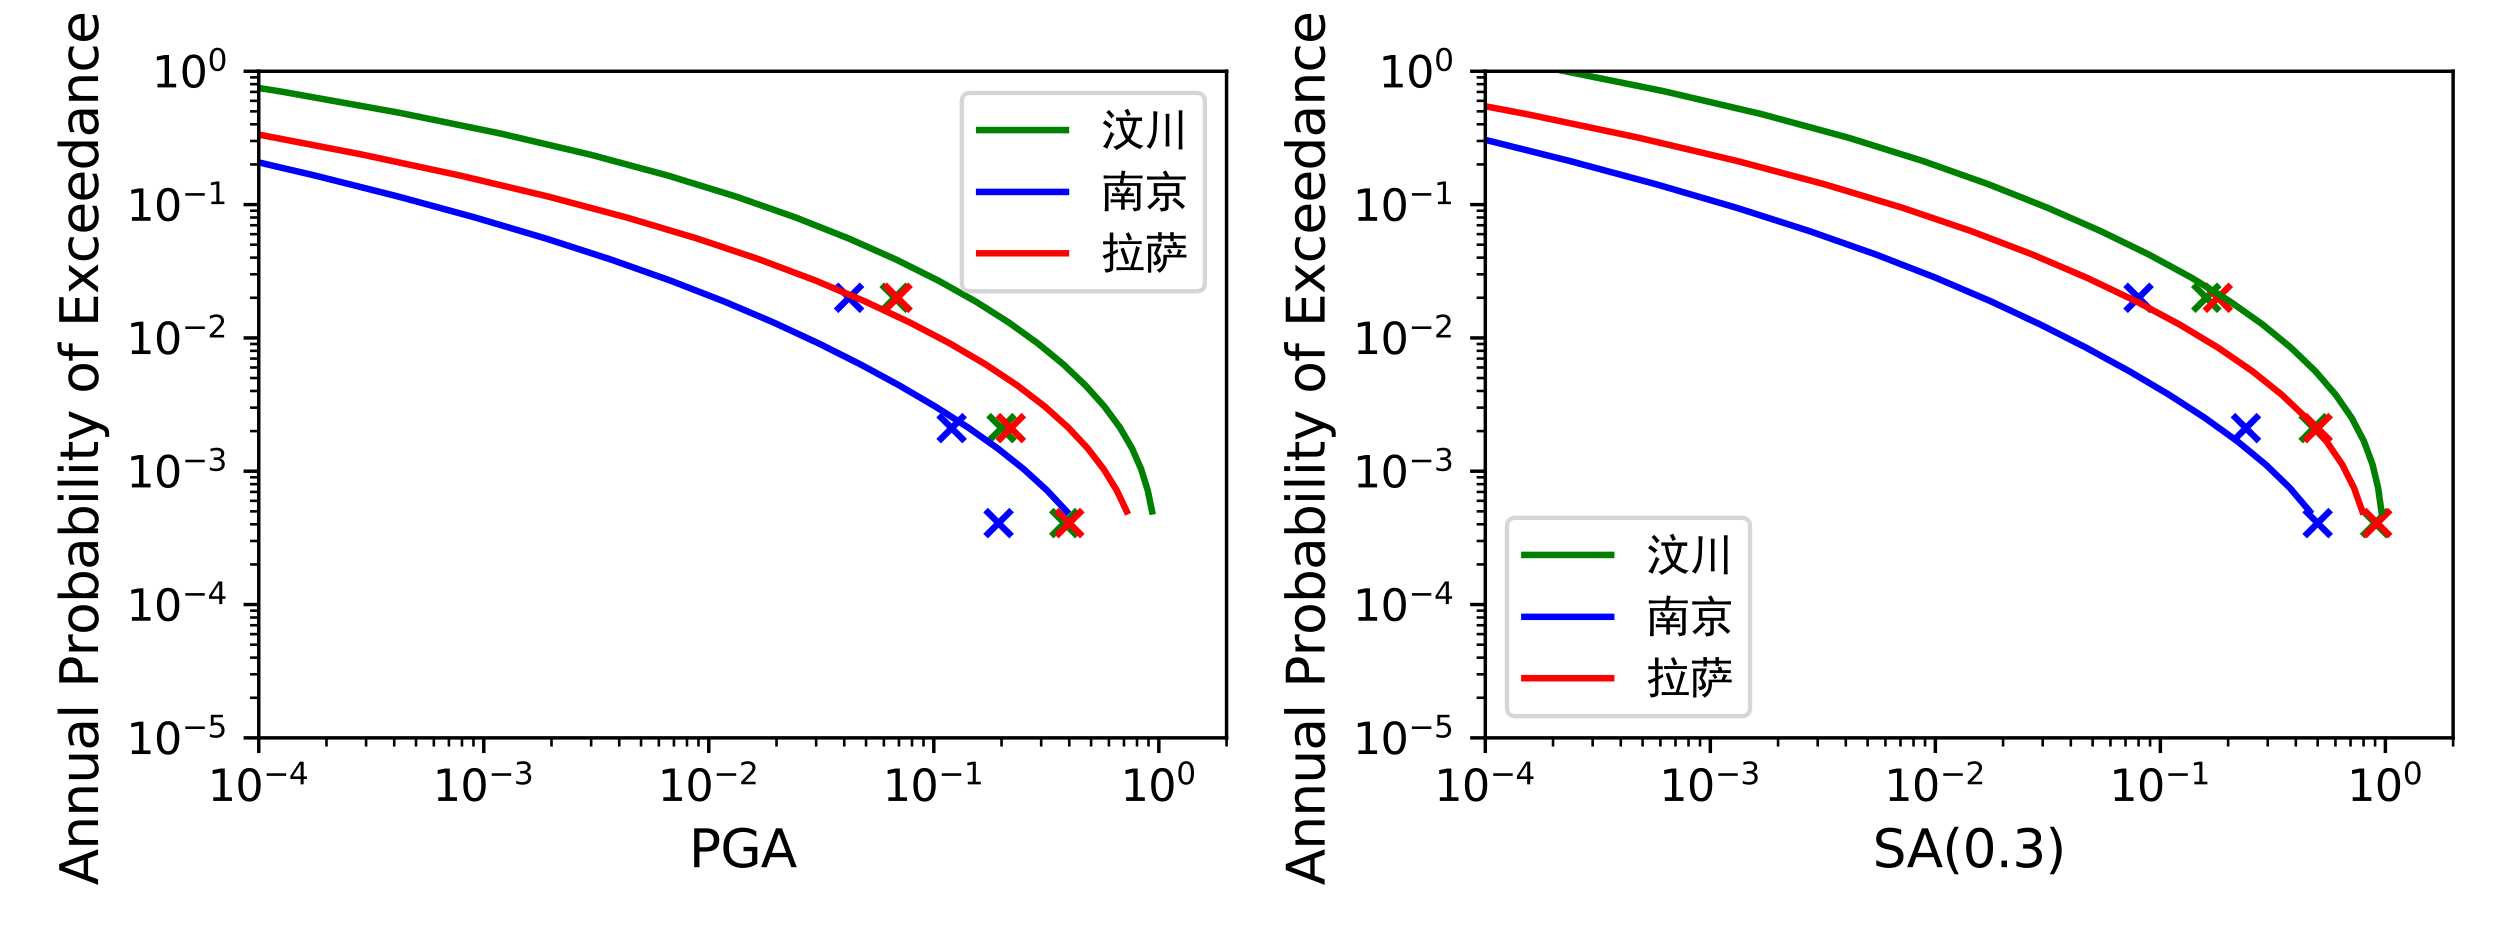 <?xml version="1.0" encoding="utf-8" standalone="no"?>
<!DOCTYPE svg PUBLIC "-//W3C//DTD SVG 1.1//EN"
  "http://www.w3.org/Graphics/SVG/1.1/DTD/svg11.dtd">
<svg xmlns:xlink="http://www.w3.org/1999/xlink" width="576pt" height="216pt" viewBox="0 0 576 216" xmlns="http://www.w3.org/2000/svg" version="1.1">
 <defs>
  <style type="text/css">*{stroke-linejoin: round; stroke-linecap: butt}</style>
 </defs>
 <g id="figure_1">
  <g id="patch_1">
   <path d="M 0 216 
L 576 216 
L 576 0 
L 0 0 
z
" style="fill: #ffffff"/>
  </g>
  <g id="axes_1">
   <g id="patch_2">
    <path d="M 59.615 170.008 
L 282.6 170.008 
L 282.6 16.416 
L 59.615 16.416 
z
" style="fill: #ffffff"/>
   </g>
   <g id="PathCollection_1">
    <path d="M 203.132 71.606 
L 209.132 65.606 
M 203.132 65.606 
L 209.132 71.606 
" clip-path="url(#pdfb0dea97d)" style="fill: #008000; stroke: #008000; stroke-width: 1.5"/>
    <path d="M 192.616 71.606 
L 198.616 65.606 
M 192.616 65.606 
L 198.616 71.606 
" clip-path="url(#pdfb0dea97d)" style="fill: #0000ff; stroke: #0000ff; stroke-width: 1.5"/>
    <path d="M 203.794 71.606 
L 209.794 65.606 
M 203.794 65.606 
L 209.794 71.606 
" clip-path="url(#pdfb0dea97d)" style="fill: #ff0000; stroke: #ff0000; stroke-width: 1.5"/>
   </g>
   <g id="PathCollection_2">
    <path d="M 227.756 101.64 
L 233.756 95.64 
M 227.756 95.64 
L 233.756 101.64 
" clip-path="url(#pdfb0dea97d)" style="fill: #008000; stroke: #008000; stroke-width: 1.5"/>
    <path d="M 216.254 101.64 
L 222.254 95.64 
M 216.254 95.64 
L 222.254 101.64 
" clip-path="url(#pdfb0dea97d)" style="fill: #0000ff; stroke: #0000ff; stroke-width: 1.5"/>
    <path d="M 229.902 101.64 
L 235.902 95.64 
M 229.902 95.64 
L 235.902 101.64 
" clip-path="url(#pdfb0dea97d)" style="fill: #ff0000; stroke: #ff0000; stroke-width: 1.5"/>
   </g>
   <g id="PathCollection_3">
    <path d="M 242.207 123.526 
L 248.207 117.526 
M 242.207 117.526 
L 248.207 123.526 
" clip-path="url(#pdfb0dea97d)" style="fill: #008000; stroke: #008000; stroke-width: 1.5"/>
    <path d="M 227.07 123.526 
L 233.07 117.526 
M 227.07 117.526 
L 233.07 123.526 
" clip-path="url(#pdfb0dea97d)" style="fill: #0000ff; stroke: #0000ff; stroke-width: 1.5"/>
    <path d="M 243.362 123.526 
L 249.362 117.526 
M 243.362 117.526 
L 249.362 123.526 
" clip-path="url(#pdfb0dea97d)" style="fill: #ff0000; stroke: #ff0000; stroke-width: 1.5"/>
   </g>
   <g id="matplotlib.axis_1">
    <g id="xtick_1">
     <g id="line2d_1">
      <defs>
       <path id="m23e1087221" d="M 0 0 
L 0 3.5 
" style="stroke: #000000; stroke-width: 0.8"/>
      </defs>
      <g>
       <use xlink:href="#m23e1087221" x="59.615" y="170.008" style="stroke: #000000; stroke-width: 0.8"/>
      </g>
     </g>
     <g id="text_1">
      <!-- $\mathdefault{10^{-4}}$ -->
      <g transform="translate(47.865 184.606) scale(0.1 -0.1)">
       <defs>
        <path id="DejaVuSans-31" d="M 794 531 
L 1825 531 
L 1825 4091 
L 703 3866 
L 703 4441 
L 1819 4666 
L 2450 4666 
L 2450 531 
L 3481 531 
L 3481 0 
L 794 0 
L 794 531 
z
" transform="scale(0.016)"/>
        <path id="DejaVuSans-30" d="M 2034 4250 
Q 1547 4250 1301 3770 
Q 1056 3291 1056 2328 
Q 1056 1369 1301 889 
Q 1547 409 2034 409 
Q 2525 409 2770 889 
Q 3016 1369 3016 2328 
Q 3016 3291 2770 3770 
Q 2525 4250 2034 4250 
z
M 2034 4750 
Q 2819 4750 3233 4129 
Q 3647 3509 3647 2328 
Q 3647 1150 3233 529 
Q 2819 -91 2034 -91 
Q 1250 -91 836 529 
Q 422 1150 422 2328 
Q 422 3509 836 4129 
Q 1250 4750 2034 4750 
z
" transform="scale(0.016)"/>
        <path id="DejaVuSans-2212" d="M 678 2272 
L 4684 2272 
L 4684 1741 
L 678 1741 
L 678 2272 
z
" transform="scale(0.016)"/>
        <path id="DejaVuSans-34" d="M 2419 4116 
L 825 1625 
L 2419 1625 
L 2419 4116 
z
M 2253 4666 
L 3047 4666 
L 3047 1625 
L 3713 1625 
L 3713 1100 
L 3047 1100 
L 3047 0 
L 2419 0 
L 2419 1100 
L 313 1100 
L 313 1709 
L 2253 4666 
z
" transform="scale(0.016)"/>
       </defs>
       <use xlink:href="#DejaVuSans-31" transform="translate(0 0.684)"/>
       <use xlink:href="#DejaVuSans-30" transform="translate(63.623 0.684)"/>
       <use xlink:href="#DejaVuSans-2212" transform="translate(128.203 38.966) scale(0.7)"/>
       <use xlink:href="#DejaVuSans-34" transform="translate(186.855 38.966) scale(0.7)"/>
      </g>
     </g>
    </g>
    <g id="xtick_2">
     <g id="line2d_2">
      <g>
       <use xlink:href="#m23e1087221" x="111.46" y="170.008" style="stroke: #000000; stroke-width: 0.8"/>
      </g>
     </g>
     <g id="text_2">
      <!-- $\mathdefault{10^{-3}}$ -->
      <g transform="translate(99.71 184.606) scale(0.1 -0.1)">
       <defs>
        <path id="DejaVuSans-33" d="M 2597 2516 
Q 3050 2419 3304 2112 
Q 3559 1806 3559 1356 
Q 3559 666 3084 287 
Q 2609 -91 1734 -91 
Q 1441 -91 1130 -33 
Q 819 25 488 141 
L 488 750 
Q 750 597 1062 519 
Q 1375 441 1716 441 
Q 2309 441 2620 675 
Q 2931 909 2931 1356 
Q 2931 1769 2642 2001 
Q 2353 2234 1838 2234 
L 1294 2234 
L 1294 2753 
L 1863 2753 
Q 2328 2753 2575 2939 
Q 2822 3125 2822 3475 
Q 2822 3834 2567 4026 
Q 2313 4219 1838 4219 
Q 1578 4219 1281 4162 
Q 984 4106 628 3988 
L 628 4550 
Q 988 4650 1302 4700 
Q 1616 4750 1894 4750 
Q 2613 4750 3031 4423 
Q 3450 4097 3450 3541 
Q 3450 3153 3228 2886 
Q 3006 2619 2597 2516 
z
" transform="scale(0.016)"/>
       </defs>
       <use xlink:href="#DejaVuSans-31" transform="translate(0 0.766)"/>
       <use xlink:href="#DejaVuSans-30" transform="translate(63.623 0.766)"/>
       <use xlink:href="#DejaVuSans-2212" transform="translate(128.203 39.047) scale(0.7)"/>
       <use xlink:href="#DejaVuSans-33" transform="translate(186.855 39.047) scale(0.7)"/>
      </g>
     </g>
    </g>
    <g id="xtick_3">
     <g id="line2d_3">
      <g>
       <use xlink:href="#m23e1087221" x="163.304" y="170.008" style="stroke: #000000; stroke-width: 0.8"/>
      </g>
     </g>
     <g id="text_3">
      <!-- $\mathdefault{10^{-2}}$ -->
      <g transform="translate(151.554 184.606) scale(0.1 -0.1)">
       <defs>
        <path id="DejaVuSans-32" d="M 1228 531 
L 3431 531 
L 3431 0 
L 469 0 
L 469 531 
Q 828 903 1448 1529 
Q 2069 2156 2228 2338 
Q 2531 2678 2651 2914 
Q 2772 3150 2772 3378 
Q 2772 3750 2511 3984 
Q 2250 4219 1831 4219 
Q 1534 4219 1204 4116 
Q 875 4013 500 3803 
L 500 4441 
Q 881 4594 1212 4672 
Q 1544 4750 1819 4750 
Q 2544 4750 2975 4387 
Q 3406 4025 3406 3419 
Q 3406 3131 3298 2873 
Q 3191 2616 2906 2266 
Q 2828 2175 2409 1742 
Q 1991 1309 1228 531 
z
" transform="scale(0.016)"/>
       </defs>
       <use xlink:href="#DejaVuSans-31" transform="translate(0 0.766)"/>
       <use xlink:href="#DejaVuSans-30" transform="translate(63.623 0.766)"/>
       <use xlink:href="#DejaVuSans-2212" transform="translate(128.203 39.047) scale(0.7)"/>
       <use xlink:href="#DejaVuSans-32" transform="translate(186.855 39.047) scale(0.7)"/>
      </g>
     </g>
    </g>
    <g id="xtick_4">
     <g id="line2d_4">
      <g>
       <use xlink:href="#m23e1087221" x="215.149" y="170.008" style="stroke: #000000; stroke-width: 0.8"/>
      </g>
     </g>
     <g id="text_4">
      <!-- $\mathdefault{10^{-1}}$ -->
      <g transform="translate(203.399 184.606) scale(0.1 -0.1)">
       <use xlink:href="#DejaVuSans-31" transform="translate(0 0.684)"/>
       <use xlink:href="#DejaVuSans-30" transform="translate(63.623 0.684)"/>
       <use xlink:href="#DejaVuSans-2212" transform="translate(128.203 38.966) scale(0.7)"/>
       <use xlink:href="#DejaVuSans-31" transform="translate(186.855 38.966) scale(0.7)"/>
      </g>
     </g>
    </g>
    <g id="xtick_5">
     <g id="line2d_5">
      <g>
       <use xlink:href="#m23e1087221" x="266.993" y="170.008" style="stroke: #000000; stroke-width: 0.8"/>
      </g>
     </g>
     <g id="text_5">
      <!-- $\mathdefault{10^{0}}$ -->
      <g transform="translate(258.193 184.606) scale(0.1 -0.1)">
       <use xlink:href="#DejaVuSans-31" transform="translate(0 0.766)"/>
       <use xlink:href="#DejaVuSans-30" transform="translate(63.623 0.766)"/>
       <use xlink:href="#DejaVuSans-30" transform="translate(128.203 39.047) scale(0.7)"/>
      </g>
     </g>
    </g>
    <g id="xtick_6">
     <g id="line2d_6">
      <defs>
       <path id="md1d132faa5" d="M 0 0 
L 0 2 
" style="stroke: #000000; stroke-width: 0.6"/>
      </defs>
      <g>
       <use xlink:href="#md1d132faa5" x="75.222" y="170.008" style="stroke: #000000; stroke-width: 0.6"/>
      </g>
     </g>
    </g>
    <g id="xtick_7">
     <g id="line2d_7">
      <g>
       <use xlink:href="#md1d132faa5" x="84.351" y="170.008" style="stroke: #000000; stroke-width: 0.6"/>
      </g>
     </g>
    </g>
    <g id="xtick_8">
     <g id="line2d_8">
      <g>
       <use xlink:href="#md1d132faa5" x="90.829" y="170.008" style="stroke: #000000; stroke-width: 0.6"/>
      </g>
     </g>
    </g>
    <g id="xtick_9">
     <g id="line2d_9">
      <g>
       <use xlink:href="#md1d132faa5" x="95.853" y="170.008" style="stroke: #000000; stroke-width: 0.6"/>
      </g>
     </g>
    </g>
    <g id="xtick_10">
     <g id="line2d_10">
      <g>
       <use xlink:href="#md1d132faa5" x="99.958" y="170.008" style="stroke: #000000; stroke-width: 0.6"/>
      </g>
     </g>
    </g>
    <g id="xtick_11">
     <g id="line2d_11">
      <g>
       <use xlink:href="#md1d132faa5" x="103.429" y="170.008" style="stroke: #000000; stroke-width: 0.6"/>
      </g>
     </g>
    </g>
    <g id="xtick_12">
     <g id="line2d_12">
      <g>
       <use xlink:href="#md1d132faa5" x="106.436" y="170.008" style="stroke: #000000; stroke-width: 0.6"/>
      </g>
     </g>
    </g>
    <g id="xtick_13">
     <g id="line2d_13">
      <g>
       <use xlink:href="#md1d132faa5" x="109.088" y="170.008" style="stroke: #000000; stroke-width: 0.6"/>
      </g>
     </g>
    </g>
    <g id="xtick_14">
     <g id="line2d_14">
      <g>
       <use xlink:href="#md1d132faa5" x="127.067" y="170.008" style="stroke: #000000; stroke-width: 0.6"/>
      </g>
     </g>
    </g>
    <g id="xtick_15">
     <g id="line2d_15">
      <g>
       <use xlink:href="#md1d132faa5" x="136.196" y="170.008" style="stroke: #000000; stroke-width: 0.6"/>
      </g>
     </g>
    </g>
    <g id="xtick_16">
     <g id="line2d_16">
      <g>
       <use xlink:href="#md1d132faa5" x="142.673" y="170.008" style="stroke: #000000; stroke-width: 0.6"/>
      </g>
     </g>
    </g>
    <g id="xtick_17">
     <g id="line2d_17">
      <g>
       <use xlink:href="#md1d132faa5" x="147.698" y="170.008" style="stroke: #000000; stroke-width: 0.6"/>
      </g>
     </g>
    </g>
    <g id="xtick_18">
     <g id="line2d_18">
      <g>
       <use xlink:href="#md1d132faa5" x="151.803" y="170.008" style="stroke: #000000; stroke-width: 0.6"/>
      </g>
     </g>
    </g>
    <g id="xtick_19">
     <g id="line2d_19">
      <g>
       <use xlink:href="#md1d132faa5" x="155.273" y="170.008" style="stroke: #000000; stroke-width: 0.6"/>
      </g>
     </g>
    </g>
    <g id="xtick_20">
     <g id="line2d_20">
      <g>
       <use xlink:href="#md1d132faa5" x="158.28" y="170.008" style="stroke: #000000; stroke-width: 0.6"/>
      </g>
     </g>
    </g>
    <g id="xtick_21">
     <g id="line2d_21">
      <g>
       <use xlink:href="#md1d132faa5" x="160.932" y="170.008" style="stroke: #000000; stroke-width: 0.6"/>
      </g>
     </g>
    </g>
    <g id="xtick_22">
     <g id="line2d_22">
      <g>
       <use xlink:href="#md1d132faa5" x="178.911" y="170.008" style="stroke: #000000; stroke-width: 0.6"/>
      </g>
     </g>
    </g>
    <g id="xtick_23">
     <g id="line2d_23">
      <g>
       <use xlink:href="#md1d132faa5" x="188.04" y="170.008" style="stroke: #000000; stroke-width: 0.6"/>
      </g>
     </g>
    </g>
    <g id="xtick_24">
     <g id="line2d_24">
      <g>
       <use xlink:href="#md1d132faa5" x="194.518" y="170.008" style="stroke: #000000; stroke-width: 0.6"/>
      </g>
     </g>
    </g>
    <g id="xtick_25">
     <g id="line2d_25">
      <g>
       <use xlink:href="#md1d132faa5" x="199.542" y="170.008" style="stroke: #000000; stroke-width: 0.6"/>
      </g>
     </g>
    </g>
    <g id="xtick_26">
     <g id="line2d_26">
      <g>
       <use xlink:href="#md1d132faa5" x="203.647" y="170.008" style="stroke: #000000; stroke-width: 0.6"/>
      </g>
     </g>
    </g>
    <g id="xtick_27">
     <g id="line2d_27">
      <g>
       <use xlink:href="#md1d132faa5" x="207.118" y="170.008" style="stroke: #000000; stroke-width: 0.6"/>
      </g>
     </g>
    </g>
    <g id="xtick_28">
     <g id="line2d_28">
      <g>
       <use xlink:href="#md1d132faa5" x="210.125" y="170.008" style="stroke: #000000; stroke-width: 0.6"/>
      </g>
     </g>
    </g>
    <g id="xtick_29">
     <g id="line2d_29">
      <g>
       <use xlink:href="#md1d132faa5" x="212.777" y="170.008" style="stroke: #000000; stroke-width: 0.6"/>
      </g>
     </g>
    </g>
    <g id="xtick_30">
     <g id="line2d_30">
      <g>
       <use xlink:href="#md1d132faa5" x="230.756" y="170.008" style="stroke: #000000; stroke-width: 0.6"/>
      </g>
     </g>
    </g>
    <g id="xtick_31">
     <g id="line2d_31">
      <g>
       <use xlink:href="#md1d132faa5" x="239.885" y="170.008" style="stroke: #000000; stroke-width: 0.6"/>
      </g>
     </g>
    </g>
    <g id="xtick_32">
     <g id="line2d_32">
      <g>
       <use xlink:href="#md1d132faa5" x="246.362" y="170.008" style="stroke: #000000; stroke-width: 0.6"/>
      </g>
     </g>
    </g>
    <g id="xtick_33">
     <g id="line2d_33">
      <g>
       <use xlink:href="#md1d132faa5" x="251.387" y="170.008" style="stroke: #000000; stroke-width: 0.6"/>
      </g>
     </g>
    </g>
    <g id="xtick_34">
     <g id="line2d_34">
      <g>
       <use xlink:href="#md1d132faa5" x="255.492" y="170.008" style="stroke: #000000; stroke-width: 0.6"/>
      </g>
     </g>
    </g>
    <g id="xtick_35">
     <g id="line2d_35">
      <g>
       <use xlink:href="#md1d132faa5" x="258.962" y="170.008" style="stroke: #000000; stroke-width: 0.6"/>
      </g>
     </g>
    </g>
    <g id="xtick_36">
     <g id="line2d_36">
      <g>
       <use xlink:href="#md1d132faa5" x="261.969" y="170.008" style="stroke: #000000; stroke-width: 0.6"/>
      </g>
     </g>
    </g>
    <g id="xtick_37">
     <g id="line2d_37">
      <g>
       <use xlink:href="#md1d132faa5" x="264.621" y="170.008" style="stroke: #000000; stroke-width: 0.6"/>
      </g>
     </g>
    </g>
    <g id="xtick_38">
     <g id="line2d_38">
      <g>
       <use xlink:href="#md1d132faa5" x="282.6" y="170.008" style="stroke: #000000; stroke-width: 0.6"/>
      </g>
     </g>
    </g>
    <g id="text_6">
     <!-- PGA -->
     <g transform="translate(158.736 199.804) scale(0.12 -0.12)">
      <defs>
       <path id="DejaVuSans-50" d="M 1259 4147 
L 1259 2394 
L 2053 2394 
Q 2494 2394 2734 2622 
Q 2975 2850 2975 3272 
Q 2975 3691 2734 3919 
Q 2494 4147 2053 4147 
L 1259 4147 
z
M 628 4666 
L 2053 4666 
Q 2838 4666 3239 4311 
Q 3641 3956 3641 3272 
Q 3641 2581 3239 2228 
Q 2838 1875 2053 1875 
L 1259 1875 
L 1259 0 
L 628 0 
L 628 4666 
z
" transform="scale(0.016)"/>
       <path id="DejaVuSans-47" d="M 3809 666 
L 3809 1919 
L 2778 1919 
L 2778 2438 
L 4434 2438 
L 4434 434 
Q 4069 175 3628 42 
Q 3188 -91 2688 -91 
Q 1594 -91 976 548 
Q 359 1188 359 2328 
Q 359 3472 976 4111 
Q 1594 4750 2688 4750 
Q 3144 4750 3555 4637 
Q 3966 4525 4313 4306 
L 4313 3634 
Q 3963 3931 3569 4081 
Q 3175 4231 2741 4231 
Q 1884 4231 1454 3753 
Q 1025 3275 1025 2328 
Q 1025 1384 1454 906 
Q 1884 428 2741 428 
Q 3075 428 3337 486 
Q 3600 544 3809 666 
z
" transform="scale(0.016)"/>
       <path id="DejaVuSans-41" d="M 2188 4044 
L 1331 1722 
L 3047 1722 
L 2188 4044 
z
M 1831 4666 
L 2547 4666 
L 4325 0 
L 3669 0 
L 3244 1197 
L 1141 1197 
L 716 0 
L 50 0 
L 1831 4666 
z
" transform="scale(0.016)"/>
      </defs>
      <use xlink:href="#DejaVuSans-50"/>
      <use xlink:href="#DejaVuSans-47" x="60.303"/>
      <use xlink:href="#DejaVuSans-41" x="137.793"/>
     </g>
    </g>
   </g>
   <g id="matplotlib.axis_2">
    <g id="ytick_1">
     <g id="line2d_39">
      <defs>
       <path id="m5b3539a5c6" d="M 0 0 
L -3.5 0 
" style="stroke: #000000; stroke-width: 0.8"/>
      </defs>
      <g>
       <use xlink:href="#m5b3539a5c6" x="59.615" y="170.008" style="stroke: #000000; stroke-width: 0.8"/>
      </g>
     </g>
     <g id="text_7">
      <!-- $\mathdefault{10^{-5}}$ -->
      <g transform="translate(29.115 173.807) scale(0.1 -0.1)">
       <defs>
        <path id="DejaVuSans-35" d="M 691 4666 
L 3169 4666 
L 3169 4134 
L 1269 4134 
L 1269 2991 
Q 1406 3038 1543 3061 
Q 1681 3084 1819 3084 
Q 2600 3084 3056 2656 
Q 3513 2228 3513 1497 
Q 3513 744 3044 326 
Q 2575 -91 1722 -91 
Q 1428 -91 1123 -41 
Q 819 9 494 109 
L 494 744 
Q 775 591 1075 516 
Q 1375 441 1709 441 
Q 2250 441 2565 725 
Q 2881 1009 2881 1497 
Q 2881 1984 2565 2268 
Q 2250 2553 1709 2553 
Q 1456 2553 1204 2497 
Q 953 2441 691 2322 
L 691 4666 
z
" transform="scale(0.016)"/>
       </defs>
       <use xlink:href="#DejaVuSans-31" transform="translate(0 0.684)"/>
       <use xlink:href="#DejaVuSans-30" transform="translate(63.623 0.684)"/>
       <use xlink:href="#DejaVuSans-2212" transform="translate(128.203 38.966) scale(0.7)"/>
       <use xlink:href="#DejaVuSans-35" transform="translate(186.855 38.966) scale(0.7)"/>
      </g>
     </g>
    </g>
    <g id="ytick_2">
     <g id="line2d_40">
      <g>
       <use xlink:href="#m5b3539a5c6" x="59.615" y="139.29" style="stroke: #000000; stroke-width: 0.8"/>
      </g>
     </g>
     <g id="text_8">
      <!-- $\mathdefault{10^{-4}}$ -->
      <g transform="translate(29.115 143.089) scale(0.1 -0.1)">
       <use xlink:href="#DejaVuSans-31" transform="translate(0 0.684)"/>
       <use xlink:href="#DejaVuSans-30" transform="translate(63.623 0.684)"/>
       <use xlink:href="#DejaVuSans-2212" transform="translate(128.203 38.966) scale(0.7)"/>
       <use xlink:href="#DejaVuSans-34" transform="translate(186.855 38.966) scale(0.7)"/>
      </g>
     </g>
    </g>
    <g id="ytick_3">
     <g id="line2d_41">
      <g>
       <use xlink:href="#m5b3539a5c6" x="59.615" y="108.571" style="stroke: #000000; stroke-width: 0.8"/>
      </g>
     </g>
     <g id="text_9">
      <!-- $\mathdefault{10^{-3}}$ -->
      <g transform="translate(29.115 112.37) scale(0.1 -0.1)">
       <use xlink:href="#DejaVuSans-31" transform="translate(0 0.766)"/>
       <use xlink:href="#DejaVuSans-30" transform="translate(63.623 0.766)"/>
       <use xlink:href="#DejaVuSans-2212" transform="translate(128.203 39.047) scale(0.7)"/>
       <use xlink:href="#DejaVuSans-33" transform="translate(186.855 39.047) scale(0.7)"/>
      </g>
     </g>
    </g>
    <g id="ytick_4">
     <g id="line2d_42">
      <g>
       <use xlink:href="#m5b3539a5c6" x="59.615" y="77.853" style="stroke: #000000; stroke-width: 0.8"/>
      </g>
     </g>
     <g id="text_10">
      <!-- $\mathdefault{10^{-2}}$ -->
      <g transform="translate(29.115 81.652) scale(0.1 -0.1)">
       <use xlink:href="#DejaVuSans-31" transform="translate(0 0.766)"/>
       <use xlink:href="#DejaVuSans-30" transform="translate(63.623 0.766)"/>
       <use xlink:href="#DejaVuSans-2212" transform="translate(128.203 39.047) scale(0.7)"/>
       <use xlink:href="#DejaVuSans-32" transform="translate(186.855 39.047) scale(0.7)"/>
      </g>
     </g>
    </g>
    <g id="ytick_5">
     <g id="line2d_43">
      <g>
       <use xlink:href="#m5b3539a5c6" x="59.615" y="47.134" style="stroke: #000000; stroke-width: 0.8"/>
      </g>
     </g>
     <g id="text_11">
      <!-- $\mathdefault{10^{-1}}$ -->
      <g transform="translate(29.115 50.934) scale(0.1 -0.1)">
       <use xlink:href="#DejaVuSans-31" transform="translate(0 0.684)"/>
       <use xlink:href="#DejaVuSans-30" transform="translate(63.623 0.684)"/>
       <use xlink:href="#DejaVuSans-2212" transform="translate(128.203 38.966) scale(0.7)"/>
       <use xlink:href="#DejaVuSans-31" transform="translate(186.855 38.966) scale(0.7)"/>
      </g>
     </g>
    </g>
    <g id="ytick_6">
     <g id="line2d_44">
      <g>
       <use xlink:href="#m5b3539a5c6" x="59.615" y="16.416" style="stroke: #000000; stroke-width: 0.8"/>
      </g>
     </g>
     <g id="text_12">
      <!-- $\mathdefault{10^{0}}$ -->
      <g transform="translate(35.015 20.215) scale(0.1 -0.1)">
       <use xlink:href="#DejaVuSans-31" transform="translate(0 0.766)"/>
       <use xlink:href="#DejaVuSans-30" transform="translate(63.623 0.766)"/>
       <use xlink:href="#DejaVuSans-30" transform="translate(128.203 39.047) scale(0.7)"/>
      </g>
     </g>
    </g>
    <g id="ytick_7">
     <g id="line2d_45">
      <defs>
       <path id="m8cde1bce0b" d="M 0 0 
L -2 0 
" style="stroke: #000000; stroke-width: 0.6"/>
      </defs>
      <g>
       <use xlink:href="#m8cde1bce0b" x="59.615" y="160.761" style="stroke: #000000; stroke-width: 0.6"/>
      </g>
     </g>
    </g>
    <g id="ytick_8">
     <g id="line2d_46">
      <g>
       <use xlink:href="#m8cde1bce0b" x="59.615" y="155.352" style="stroke: #000000; stroke-width: 0.6"/>
      </g>
     </g>
    </g>
    <g id="ytick_9">
     <g id="line2d_47">
      <g>
       <use xlink:href="#m8cde1bce0b" x="59.615" y="151.514" style="stroke: #000000; stroke-width: 0.6"/>
      </g>
     </g>
    </g>
    <g id="ytick_10">
     <g id="line2d_48">
      <g>
       <use xlink:href="#m8cde1bce0b" x="59.615" y="148.537" style="stroke: #000000; stroke-width: 0.6"/>
      </g>
     </g>
    </g>
    <g id="ytick_11">
     <g id="line2d_49">
      <g>
       <use xlink:href="#m8cde1bce0b" x="59.615" y="146.104" style="stroke: #000000; stroke-width: 0.6"/>
      </g>
     </g>
    </g>
    <g id="ytick_12">
     <g id="line2d_50">
      <g>
       <use xlink:href="#m8cde1bce0b" x="59.615" y="144.048" style="stroke: #000000; stroke-width: 0.6"/>
      </g>
     </g>
    </g>
    <g id="ytick_13">
     <g id="line2d_51">
      <g>
       <use xlink:href="#m8cde1bce0b" x="59.615" y="142.267" style="stroke: #000000; stroke-width: 0.6"/>
      </g>
     </g>
    </g>
    <g id="ytick_14">
     <g id="line2d_52">
      <g>
       <use xlink:href="#m8cde1bce0b" x="59.615" y="140.695" style="stroke: #000000; stroke-width: 0.6"/>
      </g>
     </g>
    </g>
    <g id="ytick_15">
     <g id="line2d_53">
      <g>
       <use xlink:href="#m8cde1bce0b" x="59.615" y="130.042" style="stroke: #000000; stroke-width: 0.6"/>
      </g>
     </g>
    </g>
    <g id="ytick_16">
     <g id="line2d_54">
      <g>
       <use xlink:href="#m8cde1bce0b" x="59.615" y="124.633" style="stroke: #000000; stroke-width: 0.6"/>
      </g>
     </g>
    </g>
    <g id="ytick_17">
     <g id="line2d_55">
      <g>
       <use xlink:href="#m8cde1bce0b" x="59.615" y="120.795" style="stroke: #000000; stroke-width: 0.6"/>
      </g>
     </g>
    </g>
    <g id="ytick_18">
     <g id="line2d_56">
      <g>
       <use xlink:href="#m8cde1bce0b" x="59.615" y="117.818" style="stroke: #000000; stroke-width: 0.6"/>
      </g>
     </g>
    </g>
    <g id="ytick_19">
     <g id="line2d_57">
      <g>
       <use xlink:href="#m8cde1bce0b" x="59.615" y="115.386" style="stroke: #000000; stroke-width: 0.6"/>
      </g>
     </g>
    </g>
    <g id="ytick_20">
     <g id="line2d_58">
      <g>
       <use xlink:href="#m8cde1bce0b" x="59.615" y="113.33" style="stroke: #000000; stroke-width: 0.6"/>
      </g>
     </g>
    </g>
    <g id="ytick_21">
     <g id="line2d_59">
      <g>
       <use xlink:href="#m8cde1bce0b" x="59.615" y="111.548" style="stroke: #000000; stroke-width: 0.6"/>
      </g>
     </g>
    </g>
    <g id="ytick_22">
     <g id="line2d_60">
      <g>
       <use xlink:href="#m8cde1bce0b" x="59.615" y="109.977" style="stroke: #000000; stroke-width: 0.6"/>
      </g>
     </g>
    </g>
    <g id="ytick_23">
     <g id="line2d_61">
      <g>
       <use xlink:href="#m8cde1bce0b" x="59.615" y="99.324" style="stroke: #000000; stroke-width: 0.6"/>
      </g>
     </g>
    </g>
    <g id="ytick_24">
     <g id="line2d_62">
      <g>
       <use xlink:href="#m8cde1bce0b" x="59.615" y="93.915" style="stroke: #000000; stroke-width: 0.6"/>
      </g>
     </g>
    </g>
    <g id="ytick_25">
     <g id="line2d_63">
      <g>
       <use xlink:href="#m8cde1bce0b" x="59.615" y="90.077" style="stroke: #000000; stroke-width: 0.6"/>
      </g>
     </g>
    </g>
    <g id="ytick_26">
     <g id="line2d_64">
      <g>
       <use xlink:href="#m8cde1bce0b" x="59.615" y="87.1" style="stroke: #000000; stroke-width: 0.6"/>
      </g>
     </g>
    </g>
    <g id="ytick_27">
     <g id="line2d_65">
      <g>
       <use xlink:href="#m8cde1bce0b" x="59.615" y="84.668" style="stroke: #000000; stroke-width: 0.6"/>
      </g>
     </g>
    </g>
    <g id="ytick_28">
     <g id="line2d_66">
      <g>
       <use xlink:href="#m8cde1bce0b" x="59.615" y="82.611" style="stroke: #000000; stroke-width: 0.6"/>
      </g>
     </g>
    </g>
    <g id="ytick_29">
     <g id="line2d_67">
      <g>
       <use xlink:href="#m8cde1bce0b" x="59.615" y="80.83" style="stroke: #000000; stroke-width: 0.6"/>
      </g>
     </g>
    </g>
    <g id="ytick_30">
     <g id="line2d_68">
      <g>
       <use xlink:href="#m8cde1bce0b" x="59.615" y="79.258" style="stroke: #000000; stroke-width: 0.6"/>
      </g>
     </g>
    </g>
    <g id="ytick_31">
     <g id="line2d_69">
      <g>
       <use xlink:href="#m8cde1bce0b" x="59.615" y="68.606" style="stroke: #000000; stroke-width: 0.6"/>
      </g>
     </g>
    </g>
    <g id="ytick_32">
     <g id="line2d_70">
      <g>
       <use xlink:href="#m8cde1bce0b" x="59.615" y="63.196" style="stroke: #000000; stroke-width: 0.6"/>
      </g>
     </g>
    </g>
    <g id="ytick_33">
     <g id="line2d_71">
      <g>
       <use xlink:href="#m8cde1bce0b" x="59.615" y="59.358" style="stroke: #000000; stroke-width: 0.6"/>
      </g>
     </g>
    </g>
    <g id="ytick_34">
     <g id="line2d_72">
      <g>
       <use xlink:href="#m8cde1bce0b" x="59.615" y="56.382" style="stroke: #000000; stroke-width: 0.6"/>
      </g>
     </g>
    </g>
    <g id="ytick_35">
     <g id="line2d_73">
      <g>
       <use xlink:href="#m8cde1bce0b" x="59.615" y="53.949" style="stroke: #000000; stroke-width: 0.6"/>
      </g>
     </g>
    </g>
    <g id="ytick_36">
     <g id="line2d_74">
      <g>
       <use xlink:href="#m8cde1bce0b" x="59.615" y="51.893" style="stroke: #000000; stroke-width: 0.6"/>
      </g>
     </g>
    </g>
    <g id="ytick_37">
     <g id="line2d_75">
      <g>
       <use xlink:href="#m8cde1bce0b" x="59.615" y="50.111" style="stroke: #000000; stroke-width: 0.6"/>
      </g>
     </g>
    </g>
    <g id="ytick_38">
     <g id="line2d_76">
      <g>
       <use xlink:href="#m8cde1bce0b" x="59.615" y="48.54" style="stroke: #000000; stroke-width: 0.6"/>
      </g>
     </g>
    </g>
    <g id="ytick_39">
     <g id="line2d_77">
      <g>
       <use xlink:href="#m8cde1bce0b" x="59.615" y="37.887" style="stroke: #000000; stroke-width: 0.6"/>
      </g>
     </g>
    </g>
    <g id="ytick_40">
     <g id="line2d_78">
      <g>
       <use xlink:href="#m8cde1bce0b" x="59.615" y="32.478" style="stroke: #000000; stroke-width: 0.6"/>
      </g>
     </g>
    </g>
    <g id="ytick_41">
     <g id="line2d_79">
      <g>
       <use xlink:href="#m8cde1bce0b" x="59.615" y="28.64" style="stroke: #000000; stroke-width: 0.6"/>
      </g>
     </g>
    </g>
    <g id="ytick_42">
     <g id="line2d_80">
      <g>
       <use xlink:href="#m8cde1bce0b" x="59.615" y="25.663" style="stroke: #000000; stroke-width: 0.6"/>
      </g>
     </g>
    </g>
    <g id="ytick_43">
     <g id="line2d_81">
      <g>
       <use xlink:href="#m8cde1bce0b" x="59.615" y="23.231" style="stroke: #000000; stroke-width: 0.6"/>
      </g>
     </g>
    </g>
    <g id="ytick_44">
     <g id="line2d_82">
      <g>
       <use xlink:href="#m8cde1bce0b" x="59.615" y="21.174" style="stroke: #000000; stroke-width: 0.6"/>
      </g>
     </g>
    </g>
    <g id="ytick_45">
     <g id="line2d_83">
      <g>
       <use xlink:href="#m8cde1bce0b" x="59.615" y="19.393" style="stroke: #000000; stroke-width: 0.6"/>
      </g>
     </g>
    </g>
    <g id="ytick_46">
     <g id="line2d_84">
      <g>
       <use xlink:href="#m8cde1bce0b" x="59.615" y="17.822" style="stroke: #000000; stroke-width: 0.6"/>
      </g>
     </g>
    </g>
    <g id="text_13">
     <!-- Annual Probability of Exceedance ($\lambda$) -->
     <g transform="translate(22.595 203.972) rotate(-90) scale(0.12 -0.12)">
      <defs>
       <path id="DejaVuSans-6e" d="M 3513 2113 
L 3513 0 
L 2938 0 
L 2938 2094 
Q 2938 2591 2744 2837 
Q 2550 3084 2163 3084 
Q 1697 3084 1428 2787 
Q 1159 2491 1159 1978 
L 1159 0 
L 581 0 
L 581 3500 
L 1159 3500 
L 1159 2956 
Q 1366 3272 1645 3428 
Q 1925 3584 2291 3584 
Q 2894 3584 3203 3211 
Q 3513 2838 3513 2113 
z
" transform="scale(0.016)"/>
       <path id="DejaVuSans-75" d="M 544 1381 
L 544 3500 
L 1119 3500 
L 1119 1403 
Q 1119 906 1312 657 
Q 1506 409 1894 409 
Q 2359 409 2629 706 
Q 2900 1003 2900 1516 
L 2900 3500 
L 3475 3500 
L 3475 0 
L 2900 0 
L 2900 538 
Q 2691 219 2414 64 
Q 2138 -91 1772 -91 
Q 1169 -91 856 284 
Q 544 659 544 1381 
z
M 1991 3584 
L 1991 3584 
z
" transform="scale(0.016)"/>
       <path id="DejaVuSans-61" d="M 2194 1759 
Q 1497 1759 1228 1600 
Q 959 1441 959 1056 
Q 959 750 1161 570 
Q 1363 391 1709 391 
Q 2188 391 2477 730 
Q 2766 1069 2766 1631 
L 2766 1759 
L 2194 1759 
z
M 3341 1997 
L 3341 0 
L 2766 0 
L 2766 531 
Q 2569 213 2275 61 
Q 1981 -91 1556 -91 
Q 1019 -91 701 211 
Q 384 513 384 1019 
Q 384 1609 779 1909 
Q 1175 2209 1959 2209 
L 2766 2209 
L 2766 2266 
Q 2766 2663 2505 2880 
Q 2244 3097 1772 3097 
Q 1472 3097 1187 3025 
Q 903 2953 641 2809 
L 641 3341 
Q 956 3463 1253 3523 
Q 1550 3584 1831 3584 
Q 2591 3584 2966 3190 
Q 3341 2797 3341 1997 
z
" transform="scale(0.016)"/>
       <path id="DejaVuSans-6c" d="M 603 4863 
L 1178 4863 
L 1178 0 
L 603 0 
L 603 4863 
z
" transform="scale(0.016)"/>
       <path id="DejaVuSans-20" transform="scale(0.016)"/>
       <path id="DejaVuSans-72" d="M 2631 2963 
Q 2534 3019 2420 3045 
Q 2306 3072 2169 3072 
Q 1681 3072 1420 2755 
Q 1159 2438 1159 1844 
L 1159 0 
L 581 0 
L 581 3500 
L 1159 3500 
L 1159 2956 
Q 1341 3275 1631 3429 
Q 1922 3584 2338 3584 
Q 2397 3584 2469 3576 
Q 2541 3569 2628 3553 
L 2631 2963 
z
" transform="scale(0.016)"/>
       <path id="DejaVuSans-6f" d="M 1959 3097 
Q 1497 3097 1228 2736 
Q 959 2375 959 1747 
Q 959 1119 1226 758 
Q 1494 397 1959 397 
Q 2419 397 2687 759 
Q 2956 1122 2956 1747 
Q 2956 2369 2687 2733 
Q 2419 3097 1959 3097 
z
M 1959 3584 
Q 2709 3584 3137 3096 
Q 3566 2609 3566 1747 
Q 3566 888 3137 398 
Q 2709 -91 1959 -91 
Q 1206 -91 779 398 
Q 353 888 353 1747 
Q 353 2609 779 3096 
Q 1206 3584 1959 3584 
z
" transform="scale(0.016)"/>
       <path id="DejaVuSans-62" d="M 3116 1747 
Q 3116 2381 2855 2742 
Q 2594 3103 2138 3103 
Q 1681 3103 1420 2742 
Q 1159 2381 1159 1747 
Q 1159 1113 1420 752 
Q 1681 391 2138 391 
Q 2594 391 2855 752 
Q 3116 1113 3116 1747 
z
M 1159 2969 
Q 1341 3281 1617 3432 
Q 1894 3584 2278 3584 
Q 2916 3584 3314 3078 
Q 3713 2572 3713 1747 
Q 3713 922 3314 415 
Q 2916 -91 2278 -91 
Q 1894 -91 1617 61 
Q 1341 213 1159 525 
L 1159 0 
L 581 0 
L 581 4863 
L 1159 4863 
L 1159 2969 
z
" transform="scale(0.016)"/>
       <path id="DejaVuSans-69" d="M 603 3500 
L 1178 3500 
L 1178 0 
L 603 0 
L 603 3500 
z
M 603 4863 
L 1178 4863 
L 1178 4134 
L 603 4134 
L 603 4863 
z
" transform="scale(0.016)"/>
       <path id="DejaVuSans-74" d="M 1172 4494 
L 1172 3500 
L 2356 3500 
L 2356 3053 
L 1172 3053 
L 1172 1153 
Q 1172 725 1289 603 
Q 1406 481 1766 481 
L 2356 481 
L 2356 0 
L 1766 0 
Q 1100 0 847 248 
Q 594 497 594 1153 
L 594 3053 
L 172 3053 
L 172 3500 
L 594 3500 
L 594 4494 
L 1172 4494 
z
" transform="scale(0.016)"/>
       <path id="DejaVuSans-79" d="M 2059 -325 
Q 1816 -950 1584 -1140 
Q 1353 -1331 966 -1331 
L 506 -1331 
L 506 -850 
L 844 -850 
Q 1081 -850 1212 -737 
Q 1344 -625 1503 -206 
L 1606 56 
L 191 3500 
L 800 3500 
L 1894 763 
L 2988 3500 
L 3597 3500 
L 2059 -325 
z
" transform="scale(0.016)"/>
       <path id="DejaVuSans-66" d="M 2375 4863 
L 2375 4384 
L 1825 4384 
Q 1516 4384 1395 4259 
Q 1275 4134 1275 3809 
L 1275 3500 
L 2222 3500 
L 2222 3053 
L 1275 3053 
L 1275 0 
L 697 0 
L 697 3053 
L 147 3053 
L 147 3500 
L 697 3500 
L 697 3744 
Q 697 4328 969 4595 
Q 1241 4863 1831 4863 
L 2375 4863 
z
" transform="scale(0.016)"/>
       <path id="DejaVuSans-45" d="M 628 4666 
L 3578 4666 
L 3578 4134 
L 1259 4134 
L 1259 2753 
L 3481 2753 
L 3481 2222 
L 1259 2222 
L 1259 531 
L 3634 531 
L 3634 0 
L 628 0 
L 628 4666 
z
" transform="scale(0.016)"/>
       <path id="DejaVuSans-78" d="M 3513 3500 
L 2247 1797 
L 3578 0 
L 2900 0 
L 1881 1375 
L 863 0 
L 184 0 
L 1544 1831 
L 300 3500 
L 978 3500 
L 1906 2253 
L 2834 3500 
L 3513 3500 
z
" transform="scale(0.016)"/>
       <path id="DejaVuSans-63" d="M 3122 3366 
L 3122 2828 
Q 2878 2963 2633 3030 
Q 2388 3097 2138 3097 
Q 1578 3097 1268 2742 
Q 959 2388 959 1747 
Q 959 1106 1268 751 
Q 1578 397 2138 397 
Q 2388 397 2633 464 
Q 2878 531 3122 666 
L 3122 134 
Q 2881 22 2623 -34 
Q 2366 -91 2075 -91 
Q 1284 -91 818 406 
Q 353 903 353 1747 
Q 353 2603 823 3093 
Q 1294 3584 2113 3584 
Q 2378 3584 2631 3529 
Q 2884 3475 3122 3366 
z
" transform="scale(0.016)"/>
       <path id="DejaVuSans-65" d="M 3597 1894 
L 3597 1613 
L 953 1613 
Q 991 1019 1311 708 
Q 1631 397 2203 397 
Q 2534 397 2845 478 
Q 3156 559 3463 722 
L 3463 178 
Q 3153 47 2828 -22 
Q 2503 -91 2169 -91 
Q 1331 -91 842 396 
Q 353 884 353 1716 
Q 353 2575 817 3079 
Q 1281 3584 2069 3584 
Q 2775 3584 3186 3129 
Q 3597 2675 3597 1894 
z
M 3022 2063 
Q 3016 2534 2758 2815 
Q 2500 3097 2075 3097 
Q 1594 3097 1305 2825 
Q 1016 2553 972 2059 
L 3022 2063 
z
" transform="scale(0.016)"/>
       <path id="DejaVuSans-64" d="M 2906 2969 
L 2906 4863 
L 3481 4863 
L 3481 0 
L 2906 0 
L 2906 525 
Q 2725 213 2448 61 
Q 2172 -91 1784 -91 
Q 1150 -91 751 415 
Q 353 922 353 1747 
Q 353 2572 751 3078 
Q 1150 3584 1784 3584 
Q 2172 3584 2448 3432 
Q 2725 3281 2906 2969 
z
M 947 1747 
Q 947 1113 1208 752 
Q 1469 391 1925 391 
Q 2381 391 2643 752 
Q 2906 1113 2906 1747 
Q 2906 2381 2643 2742 
Q 2381 3103 1925 3103 
Q 1469 3103 1208 2742 
Q 947 2381 947 1747 
z
" transform="scale(0.016)"/>
       <path id="DejaVuSans-28" d="M 1984 4856 
Q 1566 4138 1362 3434 
Q 1159 2731 1159 2009 
Q 1159 1288 1364 580 
Q 1569 -128 1984 -844 
L 1484 -844 
Q 1016 -109 783 600 
Q 550 1309 550 2009 
Q 550 2706 781 3412 
Q 1013 4119 1484 4856 
L 1984 4856 
z
" transform="scale(0.016)"/>
       <path id="DejaVuSans-Oblique-3bb" d="M 2350 4316 
L 3125 0 
L 2516 0 
L 2038 2588 
L 328 0 
L -281 0 
L 1903 3356 
L 1794 3975 
Q 1725 4369 1391 4369 
L 1091 4369 
L 1184 4863 
L 1550 4856 
Q 2253 4847 2350 4316 
z
" transform="scale(0.016)"/>
       <path id="DejaVuSans-29" d="M 513 4856 
L 1013 4856 
Q 1481 4119 1714 3412 
Q 1947 2706 1947 2009 
Q 1947 1309 1714 600 
Q 1481 -109 1013 -844 
L 513 -844 
Q 928 -128 1133 580 
Q 1338 1288 1338 2009 
Q 1338 2731 1133 3434 
Q 928 4138 513 4856 
z
" transform="scale(0.016)"/>
      </defs>
      <use xlink:href="#DejaVuSans-41" transform="translate(0 0.016)"/>
      <use xlink:href="#DejaVuSans-6e" transform="translate(68.408 0.016)"/>
      <use xlink:href="#DejaVuSans-6e" transform="translate(131.787 0.016)"/>
      <use xlink:href="#DejaVuSans-75" transform="translate(195.166 0.016)"/>
      <use xlink:href="#DejaVuSans-61" transform="translate(258.545 0.016)"/>
      <use xlink:href="#DejaVuSans-6c" transform="translate(319.824 0.016)"/>
      <use xlink:href="#DejaVuSans-20" transform="translate(347.607 0.016)"/>
      <use xlink:href="#DejaVuSans-50" transform="translate(379.395 0.016)"/>
      <use xlink:href="#DejaVuSans-72" transform="translate(439.697 0.016)"/>
      <use xlink:href="#DejaVuSans-6f" transform="translate(480.811 0.016)"/>
      <use xlink:href="#DejaVuSans-62" transform="translate(541.992 0.016)"/>
      <use xlink:href="#DejaVuSans-61" transform="translate(605.469 0.016)"/>
      <use xlink:href="#DejaVuSans-62" transform="translate(666.748 0.016)"/>
      <use xlink:href="#DejaVuSans-69" transform="translate(730.225 0.016)"/>
      <use xlink:href="#DejaVuSans-6c" transform="translate(758.008 0.016)"/>
      <use xlink:href="#DejaVuSans-69" transform="translate(785.791 0.016)"/>
      <use xlink:href="#DejaVuSans-74" transform="translate(813.574 0.016)"/>
      <use xlink:href="#DejaVuSans-79" transform="translate(852.783 0.016)"/>
      <use xlink:href="#DejaVuSans-20" transform="translate(911.963 0.016)"/>
      <use xlink:href="#DejaVuSans-6f" transform="translate(943.75 0.016)"/>
      <use xlink:href="#DejaVuSans-66" transform="translate(1004.932 0.016)"/>
      <use xlink:href="#DejaVuSans-20" transform="translate(1040.137 0.016)"/>
      <use xlink:href="#DejaVuSans-45" transform="translate(1071.924 0.016)"/>
      <use xlink:href="#DejaVuSans-78" transform="translate(1135.107 0.016)"/>
      <use xlink:href="#DejaVuSans-63" transform="translate(1194.287 0.016)"/>
      <use xlink:href="#DejaVuSans-65" transform="translate(1249.268 0.016)"/>
      <use xlink:href="#DejaVuSans-65" transform="translate(1310.791 0.016)"/>
      <use xlink:href="#DejaVuSans-64" transform="translate(1372.314 0.016)"/>
      <use xlink:href="#DejaVuSans-61" transform="translate(1435.791 0.016)"/>
      <use xlink:href="#DejaVuSans-6e" transform="translate(1497.07 0.016)"/>
      <use xlink:href="#DejaVuSans-63" transform="translate(1560.449 0.016)"/>
      <use xlink:href="#DejaVuSans-65" transform="translate(1615.43 0.016)"/>
      <use xlink:href="#DejaVuSans-20" transform="translate(1676.953 0.016)"/>
      <use xlink:href="#DejaVuSans-28" transform="translate(1708.74 0.016)"/>
      <use xlink:href="#DejaVuSans-Oblique-3bb" transform="translate(1747.754 0.016)"/>
      <use xlink:href="#DejaVuSans-29" transform="translate(1806.934 0.016)"/>
     </g>
    </g>
   </g>
   <g id="line2d_85">
    <path d="M 265.433 117.818 
L 264.437 112.983 
L 262.942 108.147 
L 260.829 103.311 
L 258.01 98.475 
L 254.439 93.639 
L 250.108 88.804 
L 245.013 83.968 
L 239.132 79.132 
L 232.411 74.296 
L 224.774 69.461 
L 216.139 64.625 
L 206.426 59.789 
L 195.544 54.953 
L 183.337 50.117 
L 169.55 45.282 
L 153.857 40.446 
L 135.909 35.61 
L 115.336 30.774 
L 91.756 25.939 
L 64.815 21.103 
L 34.271 16.267 
L 0.097 11.431 
L -1 11.29 
" clip-path="url(#pdfb0dea97d)" style="fill: none; stroke: #008000; stroke-width: 1.5; stroke-linecap: square"/>
   </g>
   <g id="line2d_86">
    <path d="M 245.744 117.818 
L 241.226 112.983 
L 235.934 108.147 
L 229.858 103.311 
L 223.017 98.475 
L 215.447 93.639 
L 207.189 88.804 
L 198.26 83.968 
L 188.63 79.132 
L 178.206 74.296 
L 166.842 69.461 
L 154.386 64.625 
L 140.719 59.789 
L 125.761 54.953 
L 109.452 50.117 
L 91.737 45.282 
L 72.559 40.446 
L 51.851 35.61 
L 29.526 30.774 
L 5.477 25.939 
L -1 24.73 
" clip-path="url(#pdfb0dea97d)" style="fill: none; stroke: #0000ff; stroke-width: 1.5; stroke-linecap: square"/>
   </g>
   <g id="line2d_87">
    <path d="M 259.595 117.818 
L 257.297 112.983 
L 254.326 108.147 
L 250.613 103.311 
L 246.093 98.475 
L 240.702 93.639 
L 234.381 88.804 
L 227.1 83.968 
L 218.849 79.132 
L 209.614 74.296 
L 199.327 69.461 
L 187.854 64.625 
L 175.008 59.789 
L 160.59 54.953 
L 144.408 50.117 
L 126.271 45.282 
L 105.995 40.446 
L 83.41 35.61 
L 58.389 30.774 
L 30.839 25.939 
L 0.706 21.103 
L -1 20.851 
" clip-path="url(#pdfb0dea97d)" style="fill: none; stroke: #ff0000; stroke-width: 1.5; stroke-linecap: square"/>
   </g>
   <g id="patch_3">
    <path d="M 59.615 170.008 
L 59.615 16.416 
" style="fill: none; stroke: #000000; stroke-width: 0.8; stroke-linejoin: miter; stroke-linecap: square"/>
   </g>
   <g id="patch_4">
    <path d="M 282.6 170.008 
L 282.6 16.416 
" style="fill: none; stroke: #000000; stroke-width: 0.8; stroke-linejoin: miter; stroke-linecap: square"/>
   </g>
   <g id="patch_5">
    <path d="M 59.615 170.008 
L 282.6 170.008 
" style="fill: none; stroke: #000000; stroke-width: 0.8; stroke-linejoin: miter; stroke-linecap: square"/>
   </g>
   <g id="patch_6">
    <path d="M 59.615 16.416 
L 282.6 16.416 
" style="fill: none; stroke: #000000; stroke-width: 0.8; stroke-linejoin: miter; stroke-linecap: square"/>
   </g>
   <g id="legend_1">
    <g id="patch_7">
     <path d="M 223.6 67.111 
L 275.6 67.111 
Q 277.6 67.111 277.6 65.111 
L 277.6 23.416 
Q 277.6 21.416 275.6 21.416 
L 223.6 21.416 
Q 221.6 21.416 221.6 23.416 
L 221.6 65.111 
Q 221.6 67.111 223.6 67.111 
z
" style="fill: #ffffff; opacity: 0.8; stroke: #cccccc; stroke-linejoin: miter"/>
    </g>
    <g id="line2d_88">
     <path d="M 225.6 29.963 
L 235.6 29.963 
L 245.6 29.963 
" style="fill: none; stroke: #008000; stroke-width: 1.5; stroke-linecap: square"/>
    </g>
    <g id="text_14">
     <!-- 汶川 -->
     <g transform="translate(253.6 33.463) scale(0.1 -0.1)">
      <defs>
       <path id="SimHei-6c76" d="M 4925 3975 
Q 5475 3975 5950 4000 
L 5950 3475 
L 5475 3500 
L 5175 3500 
Q 5050 2625 4850 2050 
Q 4650 1475 4300 875 
Q 4600 575 5100 300 
Q 5600 25 6200 -75 
Q 5750 -325 5725 -550 
Q 5125 -350 4700 -75 
Q 4275 200 3950 525 
Q 3650 200 3212 -100 
Q 2775 -400 2250 -700 
Q 2150 -475 1775 -225 
Q 2275 -100 2800 225 
Q 3325 550 3625 875 
Q 3325 1325 3100 1887 
Q 2875 2450 2725 3500 
L 2225 3500 
L 2225 4000 
Q 2925 3975 3675 3975 
L 4925 3975 
z
M 3200 3500 
Q 3425 2000 3975 1275 
Q 4450 2125 4650 3500 
L 3200 3500 
z
M 1975 1625 
Q 1700 1225 1437 600 
Q 1175 -25 950 -525 
Q 700 -350 325 -200 
Q 650 125 975 787 
Q 1300 1450 1450 1950 
Q 1675 1750 1975 1625 
z
M 625 3600 
Q 1150 3275 1675 2875 
Q 1450 2725 1275 2425 
Q 900 2825 300 3175 
Q 500 3375 625 3600 
z
M 1200 5075 
Q 1600 4700 1975 4225 
Q 1700 4050 1525 3850 
Q 1225 4375 800 4750 
Q 1000 4900 1200 5075 
z
M 3925 5250 
Q 4125 4850 4325 4425 
Q 4050 4325 3850 4175 
Q 3650 4650 3425 5025 
Q 3650 5125 3925 5250 
z
" transform="scale(0.016)"/>
       <path id="SimHei-5ddd" d="M 5525 5025 
Q 5500 4550 5500 4400 
L 5500 400 
Q 5500 -50 5525 -600 
L 4975 -600 
Q 5000 -25 5000 400 
L 5000 4525 
Q 5000 4750 4975 5025 
L 5525 5025 
z
M 1325 4900 
Q 1700 4850 1925 4850 
Q 1850 4300 1850 3575 
Q 1850 2875 1825 2362 
Q 1800 1850 1675 1162 
Q 1550 475 900 -525 
Q 675 -325 350 -200 
Q 775 225 1025 837 
Q 1275 1450 1312 2162 
Q 1350 2875 1350 3550 
Q 1350 4250 1325 4900 
z
M 3650 4525 
Q 3625 4275 3625 3750 
L 3625 775 
Q 3625 375 3650 -175 
L 3100 -175 
Q 3125 375 3125 800 
L 3125 3700 
Q 3125 4100 3100 4525 
L 3650 4525 
z
" transform="scale(0.016)"/>
      </defs>
      <use xlink:href="#SimHei-6c76"/>
      <use xlink:href="#SimHei-5ddd" x="100"/>
     </g>
    </g>
    <g id="line2d_89">
     <path d="M 225.6 44.221 
L 235.6 44.221 
L 245.6 44.221 
" style="fill: none; stroke: #0000ff; stroke-width: 1.5; stroke-linecap: square"/>
    </g>
    <g id="text_15">
     <!-- 南京 -->
     <g transform="translate(253.6 47.721) scale(0.1 -0.1)">
      <defs>
       <path id="SimHei-5357" d="M 4550 -100 
Q 4925 -100 5100 -87 
Q 5275 -75 5225 175 
L 5225 3075 
L 1125 3075 
L 1125 -600 
L 575 -600 
Q 625 25 625 675 
L 625 2200 
Q 625 2800 575 3450 
L 2750 3450 
L 2875 4150 
L 1875 4150 
Q 1250 4150 425 4100 
L 425 4575 
Q 1000 4525 1700 4525 
L 2925 4525 
Q 3000 5000 3000 5275 
Q 3325 5200 3575 5175 
Q 3475 4900 3425 4525 
L 5100 4525 
Q 5525 4525 6025 4550 
L 6025 4125 
Q 5550 4150 5100 4150 
L 3375 4150 
L 3250 3450 
L 5775 3450 
Q 5725 2875 5725 2425 
L 5725 -75 
Q 5700 -425 5425 -487 
Q 5150 -550 4800 -625 
Q 4725 -350 4550 -100 
z
M 1625 2025 
Q 1975 1975 2500 1975 
L 3350 1975 
Q 3500 2175 3600 2375 
Q 3700 2575 3875 2900 
Q 4125 2775 4450 2650 
Q 4250 2575 4137 2375 
Q 4025 2175 3875 1975 
L 4175 1975 
Q 4425 1975 4775 2000 
L 4775 1575 
Q 4450 1600 4025 1600 
L 3450 1600 
L 3450 1100 
L 4175 1100 
Q 4700 1100 4950 1125 
L 4950 675 
Q 4700 700 4175 700 
L 3450 700 
L 3450 275 
Q 3450 -50 3475 -375 
L 2925 -375 
Q 2950 -100 2950 275 
L 2950 700 
L 2275 700 
Q 1725 700 1425 675 
L 1425 1150 
Q 1800 1100 2225 1100 
L 2950 1100 
L 2950 1600 
L 2500 1600 
Q 2000 1600 1625 1575 
L 1625 2025 
z
M 2850 2325 
Q 2650 2200 2450 2050 
Q 2350 2250 2225 2412 
Q 2100 2575 1975 2700 
Q 2125 2775 2325 2950 
Q 2475 2775 2587 2650 
Q 2700 2525 2850 2325 
z
" transform="scale(0.016)"/>
       <path id="SimHei-4eac" d="M 5100 3450 
Q 5075 3050 5075 2475 
Q 5075 1925 5100 1625 
L 3525 1625 
L 3525 100 
Q 3525 -325 3300 -450 
Q 3075 -575 2450 -650 
Q 2375 -350 2200 -100 
Q 2750 -125 2887 -75 
Q 3025 -25 3025 275 
L 3025 1625 
L 1375 1625 
Q 1400 2050 1400 2575 
Q 1400 3100 1375 3450 
L 5100 3450 
z
M 3150 5275 
Q 3400 4875 3625 4400 
L 5000 4400 
Q 5575 4400 6000 4425 
L 6000 3950 
Q 5575 3975 5000 3975 
L 1425 3975 
Q 950 3975 425 3950 
L 425 4425 
Q 925 4400 1425 4400 
L 3025 4400 
Q 2950 4625 2675 5075 
Q 2975 5175 3150 5275 
z
M 4575 2050 
L 4575 3025 
L 1900 3025 
L 1900 2050 
L 4575 2050 
z
M 2325 1075 
Q 1875 625 850 -325 
Q 650 -100 450 75 
Q 1500 850 1925 1475 
Q 2100 1250 2325 1075 
z
M 4400 1375 
Q 4925 975 5312 662 
Q 5700 350 5900 150 
Q 5700 -50 5500 -275 
Q 5150 125 4075 975 
Q 4225 1150 4400 1375 
z
" transform="scale(0.016)"/>
      </defs>
      <use xlink:href="#SimHei-5357"/>
      <use xlink:href="#SimHei-4eac" x="100"/>
     </g>
    </g>
    <g id="line2d_90">
     <path d="M 225.6 58.361 
L 235.6 58.361 
L 245.6 58.361 
" style="fill: none; stroke: #ff0000; stroke-width: 1.5; stroke-linecap: square"/>
    </g>
    <g id="text_16">
     <!-- 拉萨 -->
     <g transform="translate(253.6 61.861) scale(0.1 -0.1)">
      <defs>
       <path id="SimHei-62c9" d="M 350 3925 
Q 625 3900 1325 3900 
Q 1325 4700 1300 5175 
L 1825 5175 
Q 1800 4925 1800 3900 
Q 2000 3900 2425 3925 
L 2425 3475 
Q 1975 3500 1800 3500 
L 1800 2450 
Q 2175 2625 2425 2800 
Q 2475 2575 2525 2375 
Q 2225 2225 1800 2000 
L 1800 50 
Q 1800 -275 1525 -412 
Q 1250 -550 725 -600 
Q 675 -400 525 -50 
Q 1200 -75 1262 25 
Q 1325 125 1325 350 
L 1325 1800 
Q 1100 1700 525 1375 
Q 400 1650 250 1825 
Q 675 1975 1325 2250 
L 1325 3500 
Q 600 3500 350 3475 
L 350 3925 
z
M 6175 -250 
Q 5750 -225 5400 -225 
L 3225 -225 
Q 2650 -225 2275 -250 
L 2275 200 
Q 2625 175 3200 175 
L 4275 175 
Q 4450 675 4687 1500 
Q 4925 2325 5100 3250 
Q 5375 3050 5675 3000 
Q 5550 2825 5375 2200 
Q 5200 1575 4750 175 
L 5400 175 
Q 5800 175 6175 200 
L 6175 -250 
z
M 2625 3950 
Q 2925 3925 3325 3925 
L 5350 3925 
Q 5775 3950 5900 3950 
L 5900 3500 
Q 5800 3525 5325 3525 
L 3325 3525 
Q 3150 3525 2625 3500 
L 2625 3950 
z
M 3325 3000 
Q 3875 1475 4100 750 
Q 3850 675 3575 575 
Q 3325 1525 2850 2825 
Q 3075 2900 3325 3000 
z
M 4050 5225 
Q 4400 4550 4525 4200 
Q 4325 4150 4025 4000 
Q 3925 4350 3600 5025 
Q 3775 5075 4050 5225 
z
" transform="scale(0.016)"/>
       <path id="SimHei-8428" d="M 1200 950 
Q 1900 925 1850 1325 
Q 1800 1725 1425 2150 
Q 1625 2600 1850 3200 
L 1025 3200 
L 1025 -600 
L 550 -600 
Q 575 -150 575 250 
L 575 2800 
Q 575 3150 550 3575 
L 2525 3575 
Q 2450 3375 2275 2962 
Q 2100 2550 1900 2175 
Q 2575 1375 2362 962 
Q 2150 550 1475 450 
Q 1425 725 1200 950 
z
M 6000 4275 
Q 5650 4300 5325 4300 
L 4250 4300 
Q 4250 4150 4275 3925 
L 3775 3925 
L 3775 4300 
L 2525 4300 
L 2525 3875 
L 2000 3875 
Q 2050 4100 2050 4300 
L 1150 4300 
Q 775 4300 400 4275 
L 400 4725 
Q 775 4700 1150 4700 
L 2050 4700 
Q 2050 4875 2000 5225 
L 2550 5225 
Q 2525 4875 2525 4700 
L 3775 4700 
Q 3775 4875 3750 5225 
L 4275 5225 
Q 4250 4900 4250 4700 
L 5325 4700 
Q 5700 4700 6000 4725 
L 6000 4275 
z
M 1775 -225 
Q 2275 -25 2500 300 
Q 2725 625 2762 1112 
Q 2800 1600 2775 1975 
L 4650 1975 
Q 4875 2500 4925 2800 
Q 5150 2700 5475 2600 
Q 5350 2475 5125 1975 
Q 5625 1975 6100 2000 
L 6100 1575 
Q 5625 1600 5225 1600 
L 3275 1600 
Q 3275 675 2975 175 
Q 2675 -325 2225 -625 
Q 2075 -400 1775 -225 
z
M 4200 3325 
Q 4175 3525 4075 3750 
Q 4325 3800 4575 3875 
Q 4650 3575 4750 3325 
Q 5525 3325 5975 3350 
L 5975 2925 
Q 5525 2950 5025 2950 
L 3850 2950 
Q 3325 2950 2925 2925 
L 2925 3350 
Q 3350 3325 4200 3325 
z
M 3675 2850 
Q 3875 2550 4050 2300 
Q 3875 2225 3650 2075 
Q 3500 2425 3300 2625 
Q 3525 2725 3675 2850 
z
" transform="scale(0.016)"/>
      </defs>
      <use xlink:href="#SimHei-62c9"/>
      <use xlink:href="#SimHei-8428" x="100"/>
     </g>
    </g>
   </g>
  </g>
  <g id="axes_2">
   <g id="patch_8">
    <path d="M 342.215 170.008 
L 565.2 170.008 
L 565.2 16.416 
L 342.215 16.416 
z
" style="fill: #ffffff"/>
   </g>
   <g id="PathCollection_4">
    <path d="M 505.331 71.606 
L 511.331 65.606 
M 505.331 65.606 
L 511.331 71.606 
" clip-path="url(#pf63ad47900)" style="fill: #008000; stroke: #008000; stroke-width: 1.5"/>
    <path d="M 489.725 71.606 
L 495.725 65.606 
M 489.725 65.606 
L 495.725 71.606 
" clip-path="url(#pf63ad47900)" style="fill: #0000ff; stroke: #0000ff; stroke-width: 1.5"/>
    <path d="M 507.983 71.606 
L 513.983 65.606 
M 507.983 65.606 
L 513.983 71.606 
" clip-path="url(#pf63ad47900)" style="fill: #ff0000; stroke: #ff0000; stroke-width: 1.5"/>
   </g>
   <g id="PathCollection_5">
    <path d="M 530.067 101.64 
L 536.067 95.64 
M 530.067 95.64 
L 536.067 101.64 
" clip-path="url(#pf63ad47900)" style="fill: #008000; stroke: #008000; stroke-width: 1.5"/>
    <path d="M 514.461 101.64 
L 520.461 95.64 
M 514.461 95.64 
L 520.461 101.64 
" clip-path="url(#pf63ad47900)" style="fill: #0000ff; stroke: #0000ff; stroke-width: 1.5"/>
    <path d="M 530.987 101.64 
L 536.987 95.64 
M 530.987 95.64 
L 536.987 101.64 
" clip-path="url(#pf63ad47900)" style="fill: #ff0000; stroke: #ff0000; stroke-width: 1.5"/>
   </g>
   <g id="PathCollection_6">
    <path d="M 544.221 123.526 
L 550.221 117.526 
M 544.221 117.526 
L 550.221 123.526 
" clip-path="url(#pf63ad47900)" style="fill: #008000; stroke: #008000; stroke-width: 1.5"/>
    <path d="M 530.987 123.526 
L 536.987 117.526 
M 530.987 117.526 
L 536.987 123.526 
" clip-path="url(#pf63ad47900)" style="fill: #0000ff; stroke: #0000ff; stroke-width: 1.5"/>
    <path d="M 544.716 123.526 
L 550.716 117.526 
M 544.716 117.526 
L 550.716 123.526 
" clip-path="url(#pf63ad47900)" style="fill: #ff0000; stroke: #ff0000; stroke-width: 1.5"/>
   </g>
   <g id="matplotlib.axis_3">
    <g id="xtick_39">
     <g id="line2d_91">
      <g>
       <use xlink:href="#m23e1087221" x="342.215" y="170.008" style="stroke: #000000; stroke-width: 0.8"/>
      </g>
     </g>
     <g id="text_17">
      <!-- $\mathdefault{10^{-4}}$ -->
      <g transform="translate(330.465 184.606) scale(0.1 -0.1)">
       <use xlink:href="#DejaVuSans-31" transform="translate(0 0.684)"/>
       <use xlink:href="#DejaVuSans-30" transform="translate(63.623 0.684)"/>
       <use xlink:href="#DejaVuSans-2212" transform="translate(128.203 38.966) scale(0.7)"/>
       <use xlink:href="#DejaVuSans-34" transform="translate(186.855 38.966) scale(0.7)"/>
      </g>
     </g>
    </g>
    <g id="xtick_40">
     <g id="line2d_92">
      <g>
       <use xlink:href="#m23e1087221" x="394.06" y="170.008" style="stroke: #000000; stroke-width: 0.8"/>
      </g>
     </g>
     <g id="text_18">
      <!-- $\mathdefault{10^{-3}}$ -->
      <g transform="translate(382.31 184.606) scale(0.1 -0.1)">
       <use xlink:href="#DejaVuSans-31" transform="translate(0 0.766)"/>
       <use xlink:href="#DejaVuSans-30" transform="translate(63.623 0.766)"/>
       <use xlink:href="#DejaVuSans-2212" transform="translate(128.203 39.047) scale(0.7)"/>
       <use xlink:href="#DejaVuSans-33" transform="translate(186.855 39.047) scale(0.7)"/>
      </g>
     </g>
    </g>
    <g id="xtick_41">
     <g id="line2d_93">
      <g>
       <use xlink:href="#m23e1087221" x="445.904" y="170.008" style="stroke: #000000; stroke-width: 0.8"/>
      </g>
     </g>
     <g id="text_19">
      <!-- $\mathdefault{10^{-2}}$ -->
      <g transform="translate(434.154 184.606) scale(0.1 -0.1)">
       <use xlink:href="#DejaVuSans-31" transform="translate(0 0.766)"/>
       <use xlink:href="#DejaVuSans-30" transform="translate(63.623 0.766)"/>
       <use xlink:href="#DejaVuSans-2212" transform="translate(128.203 39.047) scale(0.7)"/>
       <use xlink:href="#DejaVuSans-32" transform="translate(186.855 39.047) scale(0.7)"/>
      </g>
     </g>
    </g>
    <g id="xtick_42">
     <g id="line2d_94">
      <g>
       <use xlink:href="#m23e1087221" x="497.749" y="170.008" style="stroke: #000000; stroke-width: 0.8"/>
      </g>
     </g>
     <g id="text_20">
      <!-- $\mathdefault{10^{-1}}$ -->
      <g transform="translate(485.999 184.606) scale(0.1 -0.1)">
       <use xlink:href="#DejaVuSans-31" transform="translate(0 0.684)"/>
       <use xlink:href="#DejaVuSans-30" transform="translate(63.623 0.684)"/>
       <use xlink:href="#DejaVuSans-2212" transform="translate(128.203 38.966) scale(0.7)"/>
       <use xlink:href="#DejaVuSans-31" transform="translate(186.855 38.966) scale(0.7)"/>
      </g>
     </g>
    </g>
    <g id="xtick_43">
     <g id="line2d_95">
      <g>
       <use xlink:href="#m23e1087221" x="549.593" y="170.008" style="stroke: #000000; stroke-width: 0.8"/>
      </g>
     </g>
     <g id="text_21">
      <!-- $\mathdefault{10^{0}}$ -->
      <g transform="translate(540.793 184.606) scale(0.1 -0.1)">
       <use xlink:href="#DejaVuSans-31" transform="translate(0 0.766)"/>
       <use xlink:href="#DejaVuSans-30" transform="translate(63.623 0.766)"/>
       <use xlink:href="#DejaVuSans-30" transform="translate(128.203 39.047) scale(0.7)"/>
      </g>
     </g>
    </g>
    <g id="xtick_44">
     <g id="line2d_96">
      <g>
       <use xlink:href="#md1d132faa5" x="357.822" y="170.008" style="stroke: #000000; stroke-width: 0.6"/>
      </g>
     </g>
    </g>
    <g id="xtick_45">
     <g id="line2d_97">
      <g>
       <use xlink:href="#md1d132faa5" x="366.951" y="170.008" style="stroke: #000000; stroke-width: 0.6"/>
      </g>
     </g>
    </g>
    <g id="xtick_46">
     <g id="line2d_98">
      <g>
       <use xlink:href="#md1d132faa5" x="373.429" y="170.008" style="stroke: #000000; stroke-width: 0.6"/>
      </g>
     </g>
    </g>
    <g id="xtick_47">
     <g id="line2d_99">
      <g>
       <use xlink:href="#md1d132faa5" x="378.453" y="170.008" style="stroke: #000000; stroke-width: 0.6"/>
      </g>
     </g>
    </g>
    <g id="xtick_48">
     <g id="line2d_100">
      <g>
       <use xlink:href="#md1d132faa5" x="382.558" y="170.008" style="stroke: #000000; stroke-width: 0.6"/>
      </g>
     </g>
    </g>
    <g id="xtick_49">
     <g id="line2d_101">
      <g>
       <use xlink:href="#md1d132faa5" x="386.029" y="170.008" style="stroke: #000000; stroke-width: 0.6"/>
      </g>
     </g>
    </g>
    <g id="xtick_50">
     <g id="line2d_102">
      <g>
       <use xlink:href="#md1d132faa5" x="389.036" y="170.008" style="stroke: #000000; stroke-width: 0.6"/>
      </g>
     </g>
    </g>
    <g id="xtick_51">
     <g id="line2d_103">
      <g>
       <use xlink:href="#md1d132faa5" x="391.688" y="170.008" style="stroke: #000000; stroke-width: 0.6"/>
      </g>
     </g>
    </g>
    <g id="xtick_52">
     <g id="line2d_104">
      <g>
       <use xlink:href="#md1d132faa5" x="409.667" y="170.008" style="stroke: #000000; stroke-width: 0.6"/>
      </g>
     </g>
    </g>
    <g id="xtick_53">
     <g id="line2d_105">
      <g>
       <use xlink:href="#md1d132faa5" x="418.796" y="170.008" style="stroke: #000000; stroke-width: 0.6"/>
      </g>
     </g>
    </g>
    <g id="xtick_54">
     <g id="line2d_106">
      <g>
       <use xlink:href="#md1d132faa5" x="425.273" y="170.008" style="stroke: #000000; stroke-width: 0.6"/>
      </g>
     </g>
    </g>
    <g id="xtick_55">
     <g id="line2d_107">
      <g>
       <use xlink:href="#md1d132faa5" x="430.298" y="170.008" style="stroke: #000000; stroke-width: 0.6"/>
      </g>
     </g>
    </g>
    <g id="xtick_56">
     <g id="line2d_108">
      <g>
       <use xlink:href="#md1d132faa5" x="434.403" y="170.008" style="stroke: #000000; stroke-width: 0.6"/>
      </g>
     </g>
    </g>
    <g id="xtick_57">
     <g id="line2d_109">
      <g>
       <use xlink:href="#md1d132faa5" x="437.873" y="170.008" style="stroke: #000000; stroke-width: 0.6"/>
      </g>
     </g>
    </g>
    <g id="xtick_58">
     <g id="line2d_110">
      <g>
       <use xlink:href="#md1d132faa5" x="440.88" y="170.008" style="stroke: #000000; stroke-width: 0.6"/>
      </g>
     </g>
    </g>
    <g id="xtick_59">
     <g id="line2d_111">
      <g>
       <use xlink:href="#md1d132faa5" x="443.532" y="170.008" style="stroke: #000000; stroke-width: 0.6"/>
      </g>
     </g>
    </g>
    <g id="xtick_60">
     <g id="line2d_112">
      <g>
       <use xlink:href="#md1d132faa5" x="461.511" y="170.008" style="stroke: #000000; stroke-width: 0.6"/>
      </g>
     </g>
    </g>
    <g id="xtick_61">
     <g id="line2d_113">
      <g>
       <use xlink:href="#md1d132faa5" x="470.64" y="170.008" style="stroke: #000000; stroke-width: 0.6"/>
      </g>
     </g>
    </g>
    <g id="xtick_62">
     <g id="line2d_114">
      <g>
       <use xlink:href="#md1d132faa5" x="477.118" y="170.008" style="stroke: #000000; stroke-width: 0.6"/>
      </g>
     </g>
    </g>
    <g id="xtick_63">
     <g id="line2d_115">
      <g>
       <use xlink:href="#md1d132faa5" x="482.142" y="170.008" style="stroke: #000000; stroke-width: 0.6"/>
      </g>
     </g>
    </g>
    <g id="xtick_64">
     <g id="line2d_116">
      <g>
       <use xlink:href="#md1d132faa5" x="486.247" y="170.008" style="stroke: #000000; stroke-width: 0.6"/>
      </g>
     </g>
    </g>
    <g id="xtick_65">
     <g id="line2d_117">
      <g>
       <use xlink:href="#md1d132faa5" x="489.718" y="170.008" style="stroke: #000000; stroke-width: 0.6"/>
      </g>
     </g>
    </g>
    <g id="xtick_66">
     <g id="line2d_118">
      <g>
       <use xlink:href="#md1d132faa5" x="492.725" y="170.008" style="stroke: #000000; stroke-width: 0.6"/>
      </g>
     </g>
    </g>
    <g id="xtick_67">
     <g id="line2d_119">
      <g>
       <use xlink:href="#md1d132faa5" x="495.377" y="170.008" style="stroke: #000000; stroke-width: 0.6"/>
      </g>
     </g>
    </g>
    <g id="xtick_68">
     <g id="line2d_120">
      <g>
       <use xlink:href="#md1d132faa5" x="513.356" y="170.008" style="stroke: #000000; stroke-width: 0.6"/>
      </g>
     </g>
    </g>
    <g id="xtick_69">
     <g id="line2d_121">
      <g>
       <use xlink:href="#md1d132faa5" x="522.485" y="170.008" style="stroke: #000000; stroke-width: 0.6"/>
      </g>
     </g>
    </g>
    <g id="xtick_70">
     <g id="line2d_122">
      <g>
       <use xlink:href="#md1d132faa5" x="528.962" y="170.008" style="stroke: #000000; stroke-width: 0.6"/>
      </g>
     </g>
    </g>
    <g id="xtick_71">
     <g id="line2d_123">
      <g>
       <use xlink:href="#md1d132faa5" x="533.987" y="170.008" style="stroke: #000000; stroke-width: 0.6"/>
      </g>
     </g>
    </g>
    <g id="xtick_72">
     <g id="line2d_124">
      <g>
       <use xlink:href="#md1d132faa5" x="538.092" y="170.008" style="stroke: #000000; stroke-width: 0.6"/>
      </g>
     </g>
    </g>
    <g id="xtick_73">
     <g id="line2d_125">
      <g>
       <use xlink:href="#md1d132faa5" x="541.562" y="170.008" style="stroke: #000000; stroke-width: 0.6"/>
      </g>
     </g>
    </g>
    <g id="xtick_74">
     <g id="line2d_126">
      <g>
       <use xlink:href="#md1d132faa5" x="544.569" y="170.008" style="stroke: #000000; stroke-width: 0.6"/>
      </g>
     </g>
    </g>
    <g id="xtick_75">
     <g id="line2d_127">
      <g>
       <use xlink:href="#md1d132faa5" x="547.221" y="170.008" style="stroke: #000000; stroke-width: 0.6"/>
      </g>
     </g>
    </g>
    <g id="xtick_76">
     <g id="line2d_128">
      <g>
       <use xlink:href="#md1d132faa5" x="565.2" y="170.008" style="stroke: #000000; stroke-width: 0.6"/>
      </g>
     </g>
    </g>
    <g id="text_22">
     <!-- SA(0.3) -->
     <g transform="translate(431.458 199.804) scale(0.12 -0.12)">
      <defs>
       <path id="DejaVuSans-53" d="M 3425 4513 
L 3425 3897 
Q 3066 4069 2747 4153 
Q 2428 4238 2131 4238 
Q 1616 4238 1336 4038 
Q 1056 3838 1056 3469 
Q 1056 3159 1242 3001 
Q 1428 2844 1947 2747 
L 2328 2669 
Q 3034 2534 3370 2195 
Q 3706 1856 3706 1288 
Q 3706 609 3251 259 
Q 2797 -91 1919 -91 
Q 1588 -91 1214 -16 
Q 841 59 441 206 
L 441 856 
Q 825 641 1194 531 
Q 1563 422 1919 422 
Q 2459 422 2753 634 
Q 3047 847 3047 1241 
Q 3047 1584 2836 1778 
Q 2625 1972 2144 2069 
L 1759 2144 
Q 1053 2284 737 2584 
Q 422 2884 422 3419 
Q 422 4038 858 4394 
Q 1294 4750 2059 4750 
Q 2388 4750 2728 4690 
Q 3069 4631 3425 4513 
z
" transform="scale(0.016)"/>
       <path id="DejaVuSans-2e" d="M 684 794 
L 1344 794 
L 1344 0 
L 684 0 
L 684 794 
z
" transform="scale(0.016)"/>
      </defs>
      <use xlink:href="#DejaVuSans-53"/>
      <use xlink:href="#DejaVuSans-41" x="65.352"/>
      <use xlink:href="#DejaVuSans-28" x="133.76"/>
      <use xlink:href="#DejaVuSans-30" x="172.773"/>
      <use xlink:href="#DejaVuSans-2e" x="236.396"/>
      <use xlink:href="#DejaVuSans-33" x="268.184"/>
      <use xlink:href="#DejaVuSans-29" x="331.807"/>
     </g>
    </g>
   </g>
   <g id="matplotlib.axis_4">
    <g id="ytick_47">
     <g id="line2d_129">
      <g>
       <use xlink:href="#m5b3539a5c6" x="342.215" y="170.008" style="stroke: #000000; stroke-width: 0.8"/>
      </g>
     </g>
     <g id="text_23">
      <!-- $\mathdefault{10^{-5}}$ -->
      <g transform="translate(311.715 173.807) scale(0.1 -0.1)">
       <use xlink:href="#DejaVuSans-31" transform="translate(0 0.684)"/>
       <use xlink:href="#DejaVuSans-30" transform="translate(63.623 0.684)"/>
       <use xlink:href="#DejaVuSans-2212" transform="translate(128.203 38.966) scale(0.7)"/>
       <use xlink:href="#DejaVuSans-35" transform="translate(186.855 38.966) scale(0.7)"/>
      </g>
     </g>
    </g>
    <g id="ytick_48">
     <g id="line2d_130">
      <g>
       <use xlink:href="#m5b3539a5c6" x="342.215" y="139.29" style="stroke: #000000; stroke-width: 0.8"/>
      </g>
     </g>
     <g id="text_24">
      <!-- $\mathdefault{10^{-4}}$ -->
      <g transform="translate(311.715 143.089) scale(0.1 -0.1)">
       <use xlink:href="#DejaVuSans-31" transform="translate(0 0.684)"/>
       <use xlink:href="#DejaVuSans-30" transform="translate(63.623 0.684)"/>
       <use xlink:href="#DejaVuSans-2212" transform="translate(128.203 38.966) scale(0.7)"/>
       <use xlink:href="#DejaVuSans-34" transform="translate(186.855 38.966) scale(0.7)"/>
      </g>
     </g>
    </g>
    <g id="ytick_49">
     <g id="line2d_131">
      <g>
       <use xlink:href="#m5b3539a5c6" x="342.215" y="108.571" style="stroke: #000000; stroke-width: 0.8"/>
      </g>
     </g>
     <g id="text_25">
      <!-- $\mathdefault{10^{-3}}$ -->
      <g transform="translate(311.715 112.37) scale(0.1 -0.1)">
       <use xlink:href="#DejaVuSans-31" transform="translate(0 0.766)"/>
       <use xlink:href="#DejaVuSans-30" transform="translate(63.623 0.766)"/>
       <use xlink:href="#DejaVuSans-2212" transform="translate(128.203 39.047) scale(0.7)"/>
       <use xlink:href="#DejaVuSans-33" transform="translate(186.855 39.047) scale(0.7)"/>
      </g>
     </g>
    </g>
    <g id="ytick_50">
     <g id="line2d_132">
      <g>
       <use xlink:href="#m5b3539a5c6" x="342.215" y="77.853" style="stroke: #000000; stroke-width: 0.8"/>
      </g>
     </g>
     <g id="text_26">
      <!-- $\mathdefault{10^{-2}}$ -->
      <g transform="translate(311.715 81.652) scale(0.1 -0.1)">
       <use xlink:href="#DejaVuSans-31" transform="translate(0 0.766)"/>
       <use xlink:href="#DejaVuSans-30" transform="translate(63.623 0.766)"/>
       <use xlink:href="#DejaVuSans-2212" transform="translate(128.203 39.047) scale(0.7)"/>
       <use xlink:href="#DejaVuSans-32" transform="translate(186.855 39.047) scale(0.7)"/>
      </g>
     </g>
    </g>
    <g id="ytick_51">
     <g id="line2d_133">
      <g>
       <use xlink:href="#m5b3539a5c6" x="342.215" y="47.134" style="stroke: #000000; stroke-width: 0.8"/>
      </g>
     </g>
     <g id="text_27">
      <!-- $\mathdefault{10^{-1}}$ -->
      <g transform="translate(311.715 50.934) scale(0.1 -0.1)">
       <use xlink:href="#DejaVuSans-31" transform="translate(0 0.684)"/>
       <use xlink:href="#DejaVuSans-30" transform="translate(63.623 0.684)"/>
       <use xlink:href="#DejaVuSans-2212" transform="translate(128.203 38.966) scale(0.7)"/>
       <use xlink:href="#DejaVuSans-31" transform="translate(186.855 38.966) scale(0.7)"/>
      </g>
     </g>
    </g>
    <g id="ytick_52">
     <g id="line2d_134">
      <g>
       <use xlink:href="#m5b3539a5c6" x="342.215" y="16.416" style="stroke: #000000; stroke-width: 0.8"/>
      </g>
     </g>
     <g id="text_28">
      <!-- $\mathdefault{10^{0}}$ -->
      <g transform="translate(317.615 20.215) scale(0.1 -0.1)">
       <use xlink:href="#DejaVuSans-31" transform="translate(0 0.766)"/>
       <use xlink:href="#DejaVuSans-30" transform="translate(63.623 0.766)"/>
       <use xlink:href="#DejaVuSans-30" transform="translate(128.203 39.047) scale(0.7)"/>
      </g>
     </g>
    </g>
    <g id="ytick_53">
     <g id="line2d_135">
      <g>
       <use xlink:href="#m8cde1bce0b" x="342.215" y="160.761" style="stroke: #000000; stroke-width: 0.6"/>
      </g>
     </g>
    </g>
    <g id="ytick_54">
     <g id="line2d_136">
      <g>
       <use xlink:href="#m8cde1bce0b" x="342.215" y="155.352" style="stroke: #000000; stroke-width: 0.6"/>
      </g>
     </g>
    </g>
    <g id="ytick_55">
     <g id="line2d_137">
      <g>
       <use xlink:href="#m8cde1bce0b" x="342.215" y="151.514" style="stroke: #000000; stroke-width: 0.6"/>
      </g>
     </g>
    </g>
    <g id="ytick_56">
     <g id="line2d_138">
      <g>
       <use xlink:href="#m8cde1bce0b" x="342.215" y="148.537" style="stroke: #000000; stroke-width: 0.6"/>
      </g>
     </g>
    </g>
    <g id="ytick_57">
     <g id="line2d_139">
      <g>
       <use xlink:href="#m8cde1bce0b" x="342.215" y="146.104" style="stroke: #000000; stroke-width: 0.6"/>
      </g>
     </g>
    </g>
    <g id="ytick_58">
     <g id="line2d_140">
      <g>
       <use xlink:href="#m8cde1bce0b" x="342.215" y="144.048" style="stroke: #000000; stroke-width: 0.6"/>
      </g>
     </g>
    </g>
    <g id="ytick_59">
     <g id="line2d_141">
      <g>
       <use xlink:href="#m8cde1bce0b" x="342.215" y="142.267" style="stroke: #000000; stroke-width: 0.6"/>
      </g>
     </g>
    </g>
    <g id="ytick_60">
     <g id="line2d_142">
      <g>
       <use xlink:href="#m8cde1bce0b" x="342.215" y="140.695" style="stroke: #000000; stroke-width: 0.6"/>
      </g>
     </g>
    </g>
    <g id="ytick_61">
     <g id="line2d_143">
      <g>
       <use xlink:href="#m8cde1bce0b" x="342.215" y="130.042" style="stroke: #000000; stroke-width: 0.6"/>
      </g>
     </g>
    </g>
    <g id="ytick_62">
     <g id="line2d_144">
      <g>
       <use xlink:href="#m8cde1bce0b" x="342.215" y="124.633" style="stroke: #000000; stroke-width: 0.6"/>
      </g>
     </g>
    </g>
    <g id="ytick_63">
     <g id="line2d_145">
      <g>
       <use xlink:href="#m8cde1bce0b" x="342.215" y="120.795" style="stroke: #000000; stroke-width: 0.6"/>
      </g>
     </g>
    </g>
    <g id="ytick_64">
     <g id="line2d_146">
      <g>
       <use xlink:href="#m8cde1bce0b" x="342.215" y="117.818" style="stroke: #000000; stroke-width: 0.6"/>
      </g>
     </g>
    </g>
    <g id="ytick_65">
     <g id="line2d_147">
      <g>
       <use xlink:href="#m8cde1bce0b" x="342.215" y="115.386" style="stroke: #000000; stroke-width: 0.6"/>
      </g>
     </g>
    </g>
    <g id="ytick_66">
     <g id="line2d_148">
      <g>
       <use xlink:href="#m8cde1bce0b" x="342.215" y="113.33" style="stroke: #000000; stroke-width: 0.6"/>
      </g>
     </g>
    </g>
    <g id="ytick_67">
     <g id="line2d_149">
      <g>
       <use xlink:href="#m8cde1bce0b" x="342.215" y="111.548" style="stroke: #000000; stroke-width: 0.6"/>
      </g>
     </g>
    </g>
    <g id="ytick_68">
     <g id="line2d_150">
      <g>
       <use xlink:href="#m8cde1bce0b" x="342.215" y="109.977" style="stroke: #000000; stroke-width: 0.6"/>
      </g>
     </g>
    </g>
    <g id="ytick_69">
     <g id="line2d_151">
      <g>
       <use xlink:href="#m8cde1bce0b" x="342.215" y="99.324" style="stroke: #000000; stroke-width: 0.6"/>
      </g>
     </g>
    </g>
    <g id="ytick_70">
     <g id="line2d_152">
      <g>
       <use xlink:href="#m8cde1bce0b" x="342.215" y="93.915" style="stroke: #000000; stroke-width: 0.6"/>
      </g>
     </g>
    </g>
    <g id="ytick_71">
     <g id="line2d_153">
      <g>
       <use xlink:href="#m8cde1bce0b" x="342.215" y="90.077" style="stroke: #000000; stroke-width: 0.6"/>
      </g>
     </g>
    </g>
    <g id="ytick_72">
     <g id="line2d_154">
      <g>
       <use xlink:href="#m8cde1bce0b" x="342.215" y="87.1" style="stroke: #000000; stroke-width: 0.6"/>
      </g>
     </g>
    </g>
    <g id="ytick_73">
     <g id="line2d_155">
      <g>
       <use xlink:href="#m8cde1bce0b" x="342.215" y="84.668" style="stroke: #000000; stroke-width: 0.6"/>
      </g>
     </g>
    </g>
    <g id="ytick_74">
     <g id="line2d_156">
      <g>
       <use xlink:href="#m8cde1bce0b" x="342.215" y="82.611" style="stroke: #000000; stroke-width: 0.6"/>
      </g>
     </g>
    </g>
    <g id="ytick_75">
     <g id="line2d_157">
      <g>
       <use xlink:href="#m8cde1bce0b" x="342.215" y="80.83" style="stroke: #000000; stroke-width: 0.6"/>
      </g>
     </g>
    </g>
    <g id="ytick_76">
     <g id="line2d_158">
      <g>
       <use xlink:href="#m8cde1bce0b" x="342.215" y="79.258" style="stroke: #000000; stroke-width: 0.6"/>
      </g>
     </g>
    </g>
    <g id="ytick_77">
     <g id="line2d_159">
      <g>
       <use xlink:href="#m8cde1bce0b" x="342.215" y="68.606" style="stroke: #000000; stroke-width: 0.6"/>
      </g>
     </g>
    </g>
    <g id="ytick_78">
     <g id="line2d_160">
      <g>
       <use xlink:href="#m8cde1bce0b" x="342.215" y="63.196" style="stroke: #000000; stroke-width: 0.6"/>
      </g>
     </g>
    </g>
    <g id="ytick_79">
     <g id="line2d_161">
      <g>
       <use xlink:href="#m8cde1bce0b" x="342.215" y="59.358" style="stroke: #000000; stroke-width: 0.6"/>
      </g>
     </g>
    </g>
    <g id="ytick_80">
     <g id="line2d_162">
      <g>
       <use xlink:href="#m8cde1bce0b" x="342.215" y="56.382" style="stroke: #000000; stroke-width: 0.6"/>
      </g>
     </g>
    </g>
    <g id="ytick_81">
     <g id="line2d_163">
      <g>
       <use xlink:href="#m8cde1bce0b" x="342.215" y="53.949" style="stroke: #000000; stroke-width: 0.6"/>
      </g>
     </g>
    </g>
    <g id="ytick_82">
     <g id="line2d_164">
      <g>
       <use xlink:href="#m8cde1bce0b" x="342.215" y="51.893" style="stroke: #000000; stroke-width: 0.6"/>
      </g>
     </g>
    </g>
    <g id="ytick_83">
     <g id="line2d_165">
      <g>
       <use xlink:href="#m8cde1bce0b" x="342.215" y="50.111" style="stroke: #000000; stroke-width: 0.6"/>
      </g>
     </g>
    </g>
    <g id="ytick_84">
     <g id="line2d_166">
      <g>
       <use xlink:href="#m8cde1bce0b" x="342.215" y="48.54" style="stroke: #000000; stroke-width: 0.6"/>
      </g>
     </g>
    </g>
    <g id="ytick_85">
     <g id="line2d_167">
      <g>
       <use xlink:href="#m8cde1bce0b" x="342.215" y="37.887" style="stroke: #000000; stroke-width: 0.6"/>
      </g>
     </g>
    </g>
    <g id="ytick_86">
     <g id="line2d_168">
      <g>
       <use xlink:href="#m8cde1bce0b" x="342.215" y="32.478" style="stroke: #000000; stroke-width: 0.6"/>
      </g>
     </g>
    </g>
    <g id="ytick_87">
     <g id="line2d_169">
      <g>
       <use xlink:href="#m8cde1bce0b" x="342.215" y="28.64" style="stroke: #000000; stroke-width: 0.6"/>
      </g>
     </g>
    </g>
    <g id="ytick_88">
     <g id="line2d_170">
      <g>
       <use xlink:href="#m8cde1bce0b" x="342.215" y="25.663" style="stroke: #000000; stroke-width: 0.6"/>
      </g>
     </g>
    </g>
    <g id="ytick_89">
     <g id="line2d_171">
      <g>
       <use xlink:href="#m8cde1bce0b" x="342.215" y="23.231" style="stroke: #000000; stroke-width: 0.6"/>
      </g>
     </g>
    </g>
    <g id="ytick_90">
     <g id="line2d_172">
      <g>
       <use xlink:href="#m8cde1bce0b" x="342.215" y="21.174" style="stroke: #000000; stroke-width: 0.6"/>
      </g>
     </g>
    </g>
    <g id="ytick_91">
     <g id="line2d_173">
      <g>
       <use xlink:href="#m8cde1bce0b" x="342.215" y="19.393" style="stroke: #000000; stroke-width: 0.6"/>
      </g>
     </g>
    </g>
    <g id="ytick_92">
     <g id="line2d_174">
      <g>
       <use xlink:href="#m8cde1bce0b" x="342.215" y="17.822" style="stroke: #000000; stroke-width: 0.6"/>
      </g>
     </g>
    </g>
    <g id="text_29">
     <!-- Annual Probability of Exceedance ($\lambda$) -->
     <g transform="translate(305.195 203.972) rotate(-90) scale(0.12 -0.12)">
      <use xlink:href="#DejaVuSans-41" transform="translate(0 0.016)"/>
      <use xlink:href="#DejaVuSans-6e" transform="translate(68.408 0.016)"/>
      <use xlink:href="#DejaVuSans-6e" transform="translate(131.787 0.016)"/>
      <use xlink:href="#DejaVuSans-75" transform="translate(195.166 0.016)"/>
      <use xlink:href="#DejaVuSans-61" transform="translate(258.545 0.016)"/>
      <use xlink:href="#DejaVuSans-6c" transform="translate(319.824 0.016)"/>
      <use xlink:href="#DejaVuSans-20" transform="translate(347.607 0.016)"/>
      <use xlink:href="#DejaVuSans-50" transform="translate(379.395 0.016)"/>
      <use xlink:href="#DejaVuSans-72" transform="translate(439.697 0.016)"/>
      <use xlink:href="#DejaVuSans-6f" transform="translate(480.811 0.016)"/>
      <use xlink:href="#DejaVuSans-62" transform="translate(541.992 0.016)"/>
      <use xlink:href="#DejaVuSans-61" transform="translate(605.469 0.016)"/>
      <use xlink:href="#DejaVuSans-62" transform="translate(666.748 0.016)"/>
      <use xlink:href="#DejaVuSans-69" transform="translate(730.225 0.016)"/>
      <use xlink:href="#DejaVuSans-6c" transform="translate(758.008 0.016)"/>
      <use xlink:href="#DejaVuSans-69" transform="translate(785.791 0.016)"/>
      <use xlink:href="#DejaVuSans-74" transform="translate(813.574 0.016)"/>
      <use xlink:href="#DejaVuSans-79" transform="translate(852.783 0.016)"/>
      <use xlink:href="#DejaVuSans-20" transform="translate(911.963 0.016)"/>
      <use xlink:href="#DejaVuSans-6f" transform="translate(943.75 0.016)"/>
      <use xlink:href="#DejaVuSans-66" transform="translate(1004.932 0.016)"/>
      <use xlink:href="#DejaVuSans-20" transform="translate(1040.137 0.016)"/>
      <use xlink:href="#DejaVuSans-45" transform="translate(1071.924 0.016)"/>
      <use xlink:href="#DejaVuSans-78" transform="translate(1135.107 0.016)"/>
      <use xlink:href="#DejaVuSans-63" transform="translate(1194.287 0.016)"/>
      <use xlink:href="#DejaVuSans-65" transform="translate(1249.268 0.016)"/>
      <use xlink:href="#DejaVuSans-65" transform="translate(1310.791 0.016)"/>
      <use xlink:href="#DejaVuSans-64" transform="translate(1372.314 0.016)"/>
      <use xlink:href="#DejaVuSans-61" transform="translate(1435.791 0.016)"/>
      <use xlink:href="#DejaVuSans-6e" transform="translate(1497.07 0.016)"/>
      <use xlink:href="#DejaVuSans-63" transform="translate(1560.449 0.016)"/>
      <use xlink:href="#DejaVuSans-65" transform="translate(1615.43 0.016)"/>
      <use xlink:href="#DejaVuSans-20" transform="translate(1676.953 0.016)"/>
      <use xlink:href="#DejaVuSans-28" transform="translate(1708.74 0.016)"/>
      <use xlink:href="#DejaVuSans-Oblique-3bb" transform="translate(1747.754 0.016)"/>
      <use xlink:href="#DejaVuSans-29" transform="translate(1806.934 0.016)"/>
     </g>
    </g>
   </g>
   <g id="line2d_175">
    <path d="M 548.681 117.818 
L 547.923 112.438 
L 546.642 107.057 
L 544.659 101.675 
L 541.837 96.294 
L 538.11 90.913 
L 533.461 85.532 
L 527.878 80.151 
L 521.319 74.77 
L 513.71 69.389 
L 504.974 64.008 
L 495.065 58.627 
L 483.984 53.246 
L 471.731 47.865 
L 458.196 42.484 
L 443.061 37.103 
L 425.845 31.722 
L 406.029 26.341 
L 383.088 20.96 
L 356.455 15.579 
L 325.545 10.198 
L 289.917 4.817 
L 249.491 -0.563 
L 245.856 -1 
" clip-path="url(#pf63ad47900)" style="fill: none; stroke: #008000; stroke-width: 1.5; stroke-linecap: square"/>
   </g>
   <g id="line2d_176">
    <path d="M 532.16 117.818 
L 527.599 112.438 
L 522.037 107.057 
L 515.493 101.675 
L 508.02 96.294 
L 499.694 90.913 
L 490.585 85.532 
L 480.728 80.151 
L 470.098 74.77 
L 458.588 69.389 
L 446.018 64.008 
L 432.175 58.627 
L 416.888 53.246 
L 400.063 47.865 
L 381.665 42.484 
L 361.695 37.103 
L 340.189 31.722 
L 317.203 26.341 
L 292.743 20.96 
L 266.658 15.579 
L 238.553 10.198 
L 207.809 4.817 
L 173.762 -0.563 
L 170.695 -1 
" clip-path="url(#pf63ad47900)" style="fill: none; stroke: #0000ff; stroke-width: 1.5; stroke-linecap: square"/>
   </g>
   <g id="line2d_177">
    <path d="M 544.277 117.818 
L 542.381 112.438 
L 539.662 107.057 
L 536.006 101.675 
L 531.355 96.294 
L 525.679 90.913 
L 518.944 85.532 
L 511.116 80.151 
L 502.175 74.77 
L 492.098 69.389 
L 480.826 64.008 
L 468.234 58.627 
L 454.139 53.246 
L 438.305 47.865 
L 420.448 42.484 
L 400.266 37.103 
L 377.489 31.722 
L 351.953 26.341 
L 323.626 20.96 
L 292.571 15.579 
L 258.886 10.198 
L 222.704 4.817 
L 184.327 -0.563 
L 181.093 -1 
" clip-path="url(#pf63ad47900)" style="fill: none; stroke: #ff0000; stroke-width: 1.5; stroke-linecap: square"/>
   </g>
   <g id="patch_9">
    <path d="M 342.215 170.008 
L 342.215 16.416 
" style="fill: none; stroke: #000000; stroke-width: 0.8; stroke-linejoin: miter; stroke-linecap: square"/>
   </g>
   <g id="patch_10">
    <path d="M 565.2 170.008 
L 565.2 16.416 
" style="fill: none; stroke: #000000; stroke-width: 0.8; stroke-linejoin: miter; stroke-linecap: square"/>
   </g>
   <g id="patch_11">
    <path d="M 342.215 170.008 
L 565.2 170.008 
" style="fill: none; stroke: #000000; stroke-width: 0.8; stroke-linejoin: miter; stroke-linecap: square"/>
   </g>
   <g id="patch_12">
    <path d="M 342.215 16.416 
L 565.2 16.416 
" style="fill: none; stroke: #000000; stroke-width: 0.8; stroke-linejoin: miter; stroke-linecap: square"/>
   </g>
   <g id="legend_2">
    <g id="patch_13">
     <path d="M 349.215 165.008 
L 401.215 165.008 
Q 403.215 165.008 403.215 163.008 
L 403.215 121.313 
Q 403.215 119.313 401.215 119.313 
L 349.215 119.313 
Q 347.215 119.313 347.215 121.313 
L 347.215 163.008 
Q 347.215 165.008 349.215 165.008 
z
" style="fill: #ffffff; opacity: 0.8; stroke: #cccccc; stroke-linejoin: miter"/>
    </g>
    <g id="line2d_178">
     <path d="M 351.215 127.86 
L 361.215 127.86 
L 371.215 127.86 
" style="fill: none; stroke: #008000; stroke-width: 1.5; stroke-linecap: square"/>
    </g>
    <g id="text_30">
     <!-- 汶川 -->
     <g transform="translate(379.215 131.36) scale(0.1 -0.1)">
      <use xlink:href="#SimHei-6c76"/>
      <use xlink:href="#SimHei-5ddd" x="100"/>
     </g>
    </g>
    <g id="line2d_179">
     <path d="M 351.215 142.117 
L 361.215 142.117 
L 371.215 142.117 
" style="fill: none; stroke: #0000ff; stroke-width: 1.5; stroke-linecap: square"/>
    </g>
    <g id="text_31">
     <!-- 南京 -->
     <g transform="translate(379.215 145.617) scale(0.1 -0.1)">
      <use xlink:href="#SimHei-5357"/>
      <use xlink:href="#SimHei-4eac" x="100"/>
     </g>
    </g>
    <g id="line2d_180">
     <path d="M 351.215 156.258 
L 361.215 156.258 
L 371.215 156.258 
" style="fill: none; stroke: #ff0000; stroke-width: 1.5; stroke-linecap: square"/>
    </g>
    <g id="text_32">
     <!-- 拉萨 -->
     <g transform="translate(379.215 159.758) scale(0.1 -0.1)">
      <use xlink:href="#SimHei-62c9"/>
      <use xlink:href="#SimHei-8428" x="100"/>
     </g>
    </g>
   </g>
  </g>
 </g>
 <defs>
  <clipPath id="pdfb0dea97d">
   <rect x="59.615" y="16.416" width="222.985" height="153.592"/>
  </clipPath>
  <clipPath id="pf63ad47900">
   <rect x="342.215" y="16.416" width="222.985" height="153.592"/>
  </clipPath>
 </defs>
</svg>
